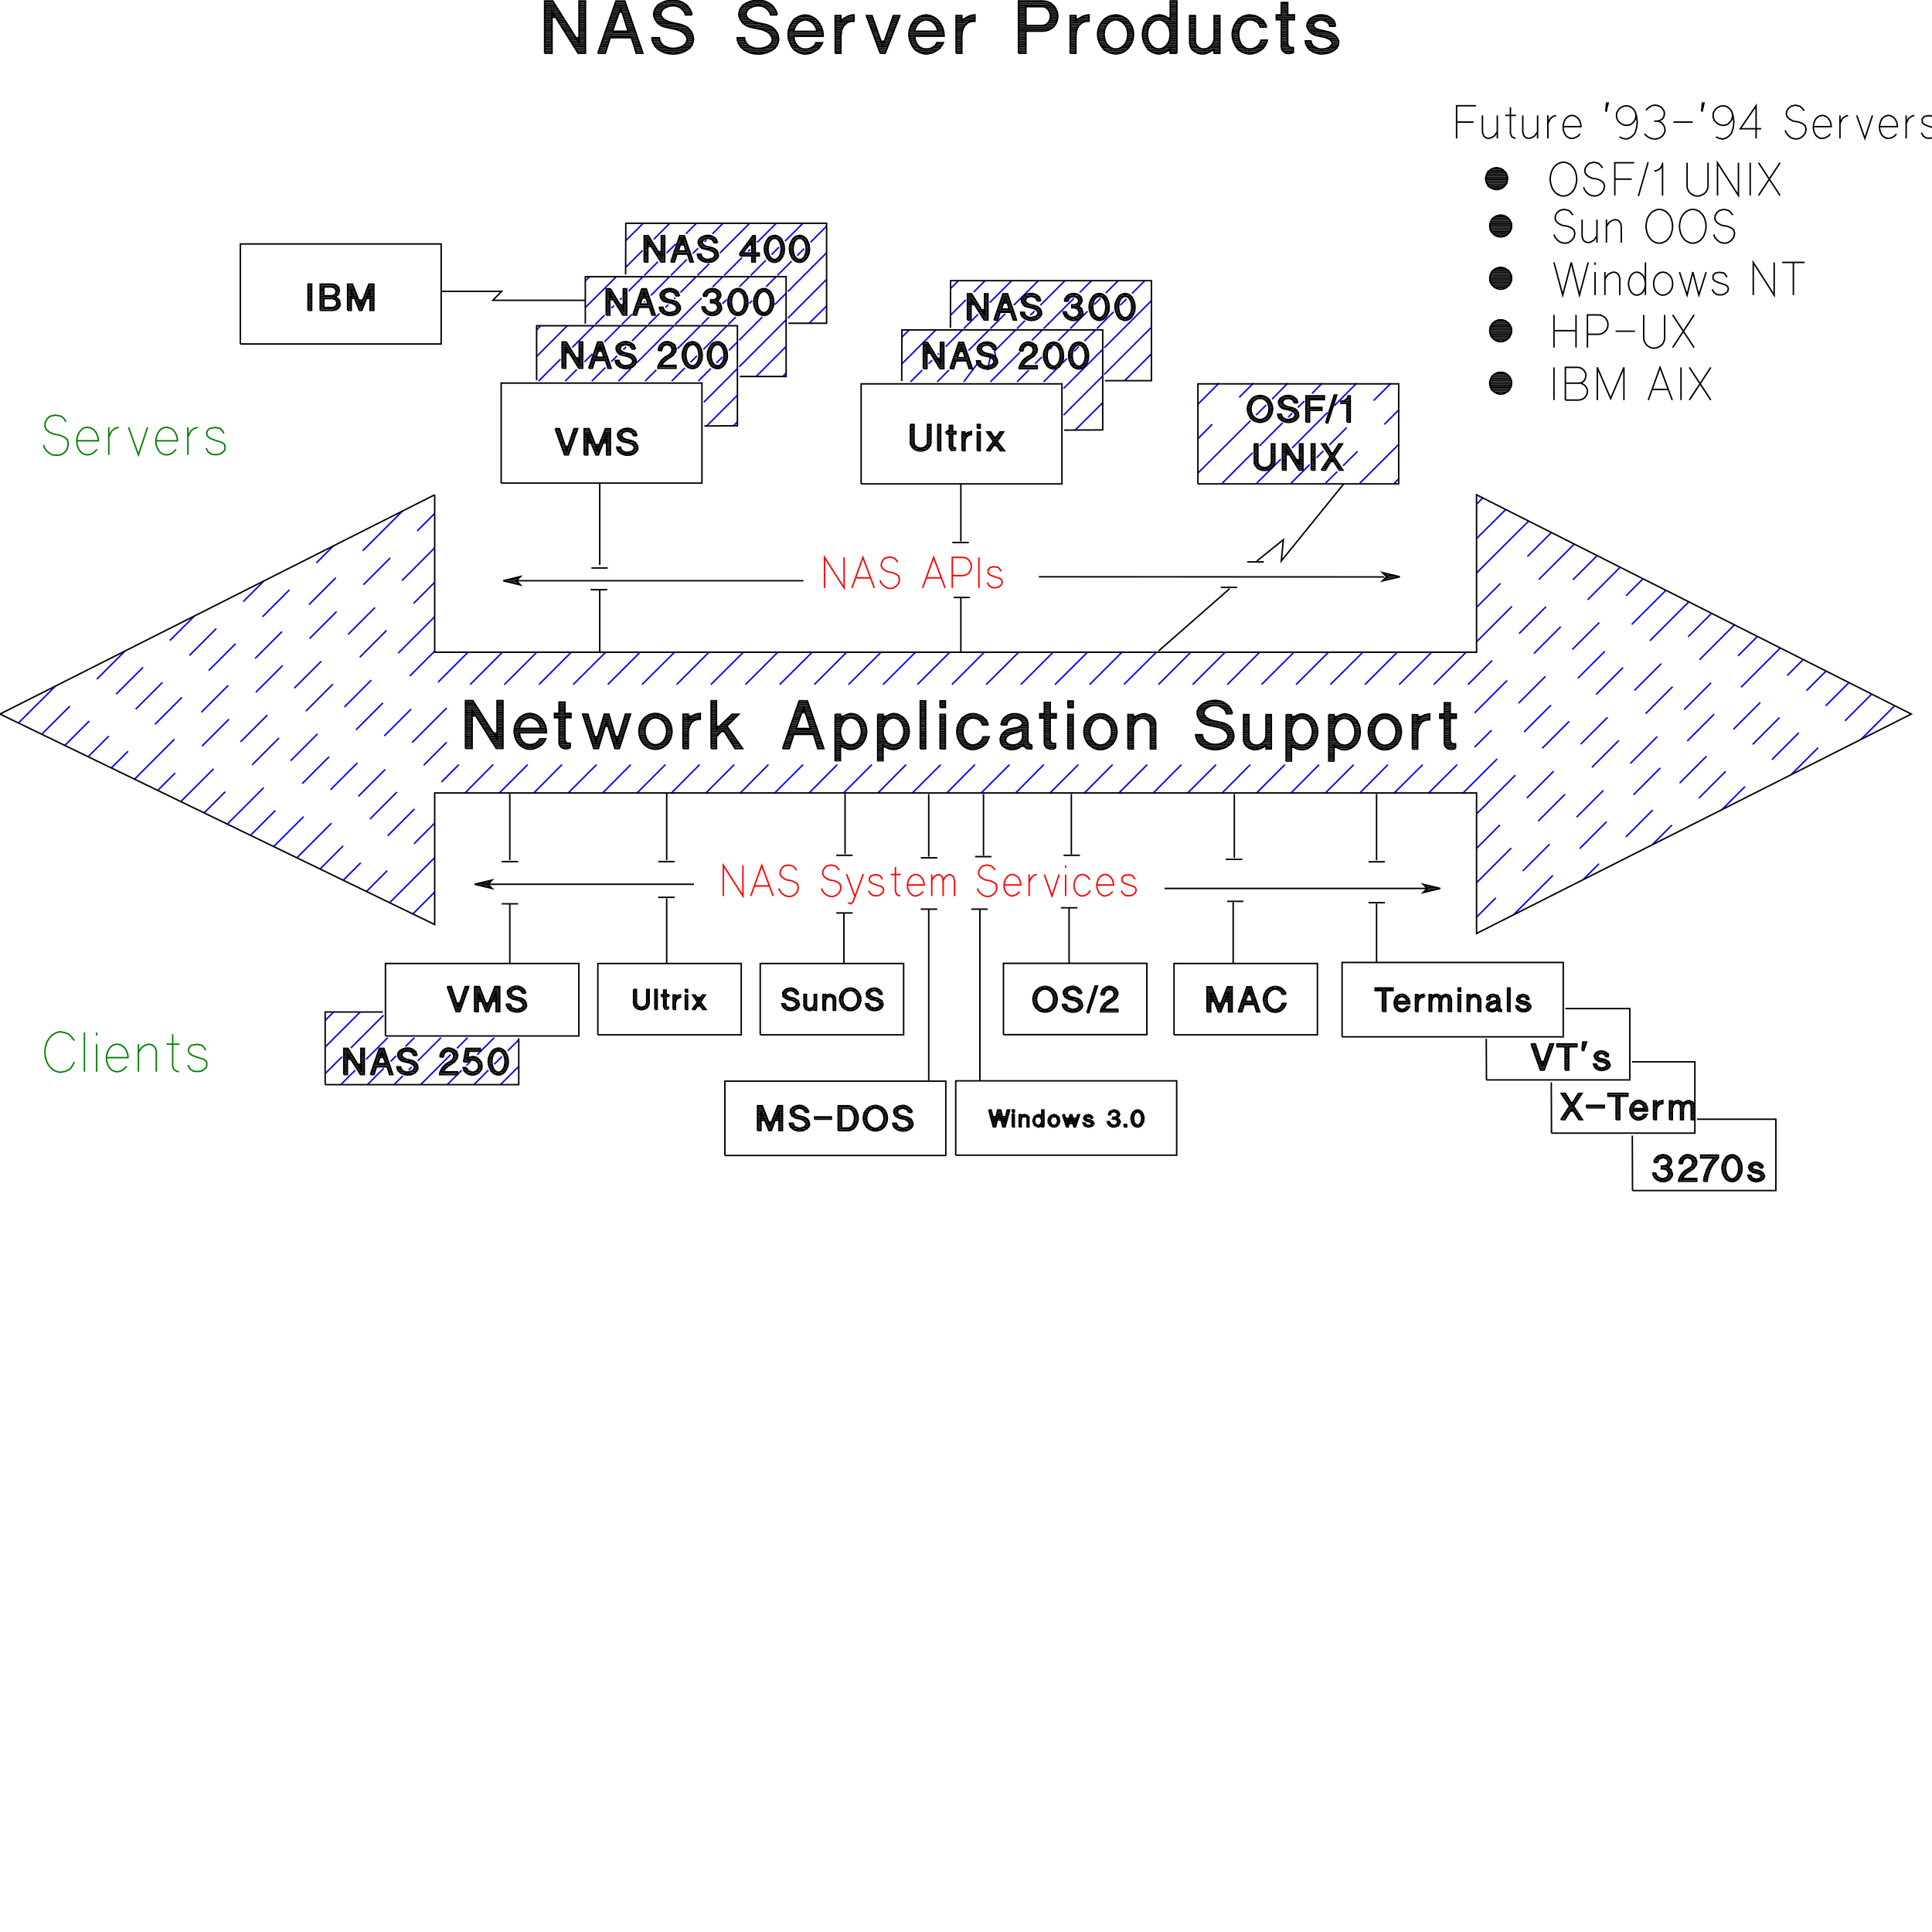 <svg xmlns="http://www.w3.org/2000/svg" viewBox="0 0 65535 65535"><path d="m63123 25085 1148-1148m-3509 2335 908-908m912-912 908-909m-5083 3922 786-786m913-912 912-912m912-913 786-786m-6669 5496 666-665m912-912 913-912m913-911 912-912m913-912 666-665m-8250 7082 545-545m913-912 912-912m912-913 912-912m912-912 913-912m912-912 545-546m-9830 8663 1335-1335m912-912 913-913m912-912 912-912m912-912 912-912m913-913 1335-1335m-10314 9140 660-660m913-912 913-912m912-912 913-912m912-911 913-912m912-912 913-912m912-912 661-660m-9534 8359 1184-1183m912-912 912-913m912-912 913-912m912-912 912-913m912-912 1184-1183m-8747 7579 794-794m912-912 912-912m913-913 912-912m912-912 912-912m913-912 793-794m-7973 6805 1318-1316m913-912 912-912m913-912 913-912m912-911 1318-1317m-7656 6483 1159-1159m913-912 912-912m913-911 913-912m912-912 1160-1158m-8050 6876 968-962m593-593 577-577m912-912 912-912m913-913 912-912m912-912 577-577m-8443 7270 967-962m1761-1754 1100-1101m911-913 912-913m912-913 1099-1101m-8830 7657 955-962m2715-2715 821-819m913-912 913-912m912-911 821-819m-9217 8050 961-962m2715-2715 1097-1097m354-354 1202-1202m912-912 1202-1202m-9611 8444 955-962m2715-2715 1103-1097m1522-1522 815-815m912-912 815-814m-10004 8837 961-962m2715-2715 1097-1097m2689-2689 1768-1761m-10398 9224 955-962m2715-2715 1103-1097m3857-3857 994-987m-10791 9618 961-962m2715-2715 1097-1097m5024-5024 213-213M39121 26898l955-962m2715-2715 1103-1097m-5940 4774 961-962m2715-2715 1097-1097m-5941 4774 955-962m2715-2715 1103-1097m-5941 4774 962-962m2715-2715 1097-1097m-5941 4774 955-962m2715-2715 1103-1097m-5941 4774 962-962m2715-2715 1097-1097m-5941 4774 955-962m2715-2715 1103-1097m-5941 4774 962-962m2715-2715 1097-1097m-5941 4774 955-962m2715-2715 1103-1097m-5941 4774 962-962m2715-2715 1097-1097m-5941 4774 955-962m2715-2715 1103-1097m-5941 4774 962-962m2715-2715 1097-1097m-5941 4774 955-962m2715-2715 1103-1097m-5941 4774 962-962m2715-2715 1097-1097m-5941 4774 955-962m2715-2715 1103-1097m-5941 4774 962-962m2715-2715 1097-1097m-5941 4774 955-962m2715-2715 1103-1097m-5941 4774 962-962m2715-2715 1097-1097m-10043 8876 741-742m3361-3360 955-962m2715-2715 1103-1097m-9662 8495 1528-1528m2193-2193 962-962m2715-2715 1097-1097m-9282 8115 702-705m911-913 702-704m1026-1019 955-962m2715-2715 1103-1097m-8901 7734 592-592m913-913 912-912m912-912 593-593m2715-2715 1097-1097m-8521 7354 780-782m912-913 912-913m911-913 781-782m1954-1954 1103-1097m-8140 6973 1173-1173m912-912 912-912m913-913 1173-1173m793-793 1097-1097m-7760 6593 1016-1016m912-912 912-912m912-913 912-912m913-912 1015-1016m-7379 6212 845-845m912-912 912-912m912-912 913-913m912-912 844-844m-7037 5869 1238-1238m912-912 913-912m912-912 912-913m912-912 1238-1238m-7824 6657 720-720m912-912 912-912m912-912 912-912m913-913 912-912m912-912 719-719m-8611 7437 1112-1111m912-912 913-912m913-912 912-911m913-912 912-912m913-912 1111-1111m-9398 8231 594-594m913-913 912-912m912-912 912-912m912-912 913-913m912-912 912-912m912-912 594-594M4567 26427l1352-1354m912-912 912-913m912-912 912-913m912-913 912-912m912-913 1352-1353m-9882 8721 571-571m913-913 912-912m912-912 912-912m912-912 913-913m912-912 571-571m-8308 7141 696-697m912-912 913-912m912-912 912-913m912-912 697-696m-6747 5573 827-826m912-911 913-912m913-911 827-826m-5173 4005 953-953m913-912 953-953M626 24524l1257-1252m15713 12901-619 619m-903 0 490-490m200-200 265-264m193-194 374-374m-832-71-580 581m-220 219-141 142m-162 161-490 490m-903 0 1019-1019m213-213 361-361m-903 0-787 787m-206 206-103 104m-200 200-297 296m-903 0 555-555m232-232 187-187m322-322 297-297m-903 0-735 735m-368 368-490 490m-529-374 574-574m297-297 1109-1109m-793-110-1187 1187m0-903 284-284m27743-21421-7 6m-903 0 910-909m0-903-1600 1600m0-903 1600-1600m-226-677-432 432m-187 187-213 213m-226 225-568 568m-903 0 587-587m232-232 207-207m180-180 420-419m-903 0-400 399m-200 200-1026 1026m-903 0 271-271m181-180 142-142m200-200 832-832m-903 0-833 832m-290 290-503 503m-903 0 484-484m400-400 742-741m-904 0-387 387m-264 264-516 516m0-903 264-264m4896 5037-26 26m-903 0 929-929m0-903-1329 1329m0-903 1329-1329m-245-658-374 374m-194 194-154 155m-245 245-155 155m-168 167-471 471m-903 0 400-400m213-213 232-232m258-258 103-103m194-194 361-361m-903 0-355 355m-213 213-19 19m-174 174-1000 1000m-903 0 497-664m419-252-110 523m284-362-39-296 117-116 593-594m-903 0-697 697m-664 664-400 400m-903 0 400-400m213-213 122-122m194-194 32-32m232-232 568-568m-903 0-348 348-129 129-671 671m0-903 245-245m-3387-232 587-581m0-903-1315 1316m0-903 1315-1316m0-903-548 549m-213 212-238 239m-187 187-484 484m-903 0 509-510m194-193 251-252m207-206 613-613m-903 0-658 658m-233 232-71 71m-206 207-606 606m-903 0 393-394m368-367 1012-1013m-909 7-361 361m-200 200-71 71m-213 213-181 180m-200 200-541 542m-903 0 464-464m290-291 310-309m348-349 355-354m-903 0-548 548m-374 374-568 568m0-903 587-587m4734 5198 116-116m0-903-1019 1019m-574-328 1593-1594m0-903-387 387m-419 420-787 786m-367-535 251-251m458-458 97-97m471-471 335-335m-903 0-335 335m-432 432-142 142m-458 458-245 245m-903 0 896-896m374-375 342-341m-903 0-529 528m-174 175-39 38m-200 200-96 97m-200 200-375 374m-903 0 342-342m407-406 32-32m200-200 638-639m-903 0-490 490m-232 233-58 58m-200 200-90 90m-233 232-316 316m-335-574 1051-1045m-903 0-148 142m5025 4915 135-135m0-903-1038 1038m-103-800 1141-1141m0-903-290 290m-219 219-207 207m-187 187-426 425m-903 0 445-445m194-193 219-220m220-219 799-800m-903 0-780 781m-716 716-381 380m-903 0 420-419m206-206 1251-1252m-903 0-516 516m-200 200-96 97m-207 206-200 200m-200 200-458 458m-903 0 394-393m258-258 271-271m406-406 548-549m-903 0-735 736m-400 400-742 741m-64-838 1038-1039m-903 0-135 136m29091 5205 154-155m-1322 155 1322-1322m-2489 1322 399-393m194-194 493-494m910-914 493-495m-3657 2490 632-632m232-232 233-232m200-200 592-592m912-913 592-592m-4560 3393 457-451 117-117 245-245m380-380 1206-1206m226-226 761-768m-4560 3393 1032-1032m232-232 787-787m187-187 136-136m193-193 220-219m258-258 348-349m-4212 3045 1780-1774m187-187 342-342m200-200 535-542m-3044 1877 482-482m912-912 483-483m-1877 710 709-710" style="stroke:#00f;fill:None;stroke-width:50"/><path d="M27968 19944v-1038l665 1038v-1038m264 1038 374-1038 387 1038m-632-342h503m923-535-65-84-64-58-142-32-148 32-78 65-51 96-13 110 45 84 77 64 97 52 181 32 109 52 84 58 26 122-26 123-77 97-104 64-103 20-103-20-77-39-71-58-58-71-39-90m1445 258 374-1038 387 1038m-632-342h503m374 342v-1038h342l64 6 58 19 52 26 39 39 38 45 26 52 20 58 6 64-6 65-20 58-26 51-38 46-39 38-52 26-58 19-64 7h-342m903 419v-1038m755 471-45-65-52-64-135-26-142 26-71 83 6 110 65 65 84 32 141 51 97 26 65 52 25 71-25 90-58 52-71 45-104 13-103-13-90-65-58-96m-8953 10630v-1039l664 1039v-1039m265 1039 374-1039 387 1039m-632-342h503m922-536-64-84-65-58-142-32-148 32-77 65-52 97-13 109 45 84 78 65 96 51 181 33 110 51 84 58 25 123-25 122-78 97-103 65-103 19-104-19-77-39-71-58-58-71-39-90m2045-620-64-84-65-58-142-32-148 32-78 65-51 97-13 109 45 84 78 65 96 51 181 33 110 51 83 58 26 123-26 122-77 97-103 65-103 19-104-19-77-39-71-58-58-71-39-90m852-484 277 742m290-742-342 922-77 84-97-39m1168-793-45-65-52-64-135-26-142 26-71 84 6 109 65 65 84 32 141 52 97 26 65 51 25 71-25 90-58 52-71 45-104 13-103-13-90-64-58-97m909-806v825l46 116 116 46m-323-729h342m226 354h567l-6-77-19-64-26-59-32-51-46-39-45-32-58-26-58-6-58 6-52 26-45 32-38 45-33 52-25 64-20 71-6 78 6 77 20 65 25 58 33 51 38 39 45 32 52 26 58 7 142-46 116-103m290 149v-729m0 213 39-84 58-65 71-45 78-19 103 64 38 149v516m0-516 39-84 52-65 64-45 71-19 116 64 45 149v516m1374-878-64-84-65-58-142-32-148 32-77 65-52 97-13 109 45 84 78 65 96 51 181 33 110 51 84 58 25 123-25 122-78 97-103 65-103 19-103-19-78-39-71-58-58-71-39-90m904-117h567l-6-77-20-64-25-59-33-51-45-39-45-32-58-26-58-6-58 6-52 26-45 32-39 45-32 52-26 64-19 71-6 78 6 77 19 65 26 58 32 51 39 39 45 32 52 26 58 7 142-46 116-103m316 149v-729m0 258 45-91 39-71 77-71 97-25m258 0 258 729 245-729m219 729v-729m0-226v-84m820 490-46-71-58-58-71-38-83-13-58 6-52 26-45 32-39 45-32 52-26 64-19 71-7 78 7 77 19 65 26 58 32 51 39 39 45 32 52 26 58 7 90-20 77-38 58-59 46-77m225-181h568l-7-77-19-64-26-59-32-51-45-39-45-32-58-26-58-6-58 6-52 26-45 32-39 45-32 52-26 64-19 71-7 78 7 77 19 65 26 58 32 51 39 39 45 32 52 26 58 7 142-46 116-103m761-419-45-65-52-64-135-26-142 26-71 84 6 109 65 65 84 32 141 52 97 26 65 51 25 71-25 90-58 52-71 45-104 13-103-13-90-64-58-97" style="stroke:red;fill:None;stroke-width:50"/><path d="m2238 14307-71-110-90-77-194-39-187 39-96 83-65 123-13 135 52 117 103 83 129 58 226 46 142 58 109 84 33 154-33 162-45 71-58 58-64 51-65 26-129 13-142-13-45-19-51-33-46-32-45-39-38-45-33-51-26-58-25-58m1135-142h729v-52l-7-45-13-45-12-39-13-39-20-38-19-33-26-32-26-32-25-26-33-19-32-20-32-12-39-13-39-7-38-6-39 6-39 7-32 13-32 12-32 20-26 26-26 25-26 33-19 32-20 32-19 39-13 39-13 45-13 45-6 51v104l6 45 13 45 13 39 13 38 19 39 20 32 19 33 26 32 26 26 26 19 32 19 32 13 32 13 39 7 39 6 96-13 91-39 71-58 71-77m400 187v-935m0 329 58-123 45-84 109-84 123-38m335 0 336 935 309-935m284 458h729v-52l-6-45-13-45-13-39-13-39-19-38-20-33-26-32-25-32-26-26-32-19-33-20-32-12-39-13-38-7-39-6-39 6-38 7-33 13-32 12-32 20-26 26-26 25-26 33-19 32-19 32-20 39-13 39-12 45-13 45-7 51v104l7 45 13 45 12 39 13 38 20 39 19 32 19 33 26 32 26 26 26 19 32 19 32 13 33 13 38 7 39 6 97-13 90-39 71-58 71-77m400 187v-935m0 329 58-123 45-84 110-84 122-38m890 206-58-90-71-78-167-32-187 32-58 46-33 64-13 71 20 71 84 77 103 46 193 64 123 39 84 64 19 97-19 110-78 71-90 58-129 13-142-13-116-78-71-129M2522 36018l-39 84-45 77-45 65-58 45-142 58-148 26-58-7-52-19-52-13-45-26-45-25-45-39-39-39-32-38-32-46-32-51-26-58-20-58-19-58-13-65-6-71-7-71 7-71 6-71 13-64 19-58 20-65 26-51 32-52 32-45 32-39 39-45 45-32 45-26 45-32 52-13 52-20 58-6 148 26 142 58 90 90 97 123m342 1058v-1329m413 1329v-936m0-290v-103m335 851h729v-51l-6-45-13-46-13-38-13-39-19-39-20-32-26-32-25-32-26-26-32-20-33-19-32-13-39-13-38-6-39-7-39 7-38 6-33 13-32 13-32 19-26 26-26 26-26 32-19 32-19 33-20 38-13 39-12 45-13 45-7 52v103l7 45 13 46 12 38 13 39 20 39 19 32 19 32 26 32 26 26 26 20 32 19 32 13 33 13 38 6 39 7 97-13 90-39 71-58 71-77m400 187v-936m0 271 77-109 45-58 110-71 123-33 103 26 77 52 52 84 19 109v665m555-1271v1064l19 84 45 65 65 38 84 20m-420-936h439m890 207-58-91-71-77-168-32-187 32-58 45-32 65-13 71 20 71 83 77 104 45 193 65 123 38 84 65 19 97-19 109-78 71-90 58-129 13-142-13-116-77-71-129" style="stroke:green;fill:None;stroke-width:50"/><path d="M14745 16784 0 24221l14745 7140v-4463h35341v4766l14746-7443-14746-7437v5340H14745v-5340m-3715 20008h6566v-1574m-4605-890h-1961v2464m44346 3593h4863v-2419h-2677m-2193 555 7 1864m-2748-1948h4863v-2419h-2135m-2735 697 7 1722m-2206-1806h4863v-2419h-2186m-2684 1019 7 1400M37476 12913h1581V9521h-6812l-6 1599m3857 3470 1309-6v-3393h-6811l-7 1735m-3844-1961h1296V7573h-6811l-7 1741m3871 3457h1573V9385h-6811v1593m4038 3471 1122-7v-3393h-6811v1851m-1142 12430h-264m-781 0h-226v-58h226m748 0h297v-58h-335m-710 0h-226v-58h226m671 0h374v-58h-406m-639 0h-226v-58h226m600 0h445v-58h-484m-561 0h-226v-58h226m529 0h516v-58h-555m-490 0h-226v-58h226m452 0h232m161 0h200v-58h-200m-193 0h-239m-413 0h-226v-58h226m381 0h232m232 0h200v-59h-200m-271 0h-232m-342 0h-226v-58h226m303 0h239m303 0h200v-58h-200m-342 0h-232m-271 0h-226v-58h226m232 0h232m381 0h200v-58h-200m-413 0h-238m-194 0h-226v-58h226m161 0h233m451 0h200v-58h-200m-490 0h-581v-58h542m529 0h200v-58h-200m-561 0h-510v-58h471m600 0h200v-58h-200m-639 0h-432v-58h400m671 0h200v-58h-200m-709 0h-362v-58h323m748 0h200v-58h-200m-780 0h-291v-58h252m819 0h200m-1271 1625v-1625h252l819 1296v-1296h200v1625h-226l-819-1296v1296h-226m2426-32h-465l-84-58h652l71-58h-297m-213 0h-277l-45-58h213m438 0h232l39-58h-213m-555 0h-187l-32-58h187m619 0h207m-852-58h-180l-13-58h174l-13-58h-174l-6-59h1096l-6-58h-1090l6-58h1077l-13-58h-187m-696 0h-168l13-58h174m658 0h193l-25-58h-194m-606 0h-181l32-58h187m536 0h193l-38-58h-213m-419 0h-207l39-58h258m232 0h265l-65-58h-626l91-58h445m-581 600h916l-13-136-32-129-52-109-64-91-84-77-90-58-110-39-116-19-110 13-103 38-90 59-78 70-58 84-51 97-33 116-12 129 12 129 33 116 51 104 58 83 78 71 90 58 103 39 110 13 90-6 84-26 84-33 71-38 64-52 58-58 46-64 38-78h-206l-45 78-78 64-90 39-116 19-77-13-65-19-58-39-52-45-38-58-33-71-25-77-7-84m0-149 13-77 32-64 33-65 45-52 51-38 52-33 64-25 65-7 71 7 58 25 64 33 46 38 45 52 32 65 26 64 13 77h-710m1722 633h-316l-38-58h354v-59h-374l-6-58h232l-32-58h-200v-58h200v-58h-200v-58h200v-58h-200v-58h200v-58h-200v-58h200v-58h-200v-58h200v-58h-200v-58h200v-58h-200v-58h200m206-58h-561v-58h561m-206-58h-200v-59h200v-58h-200v-58h200v-58h-200v-58h200v-58h-200m380 1535-77 26-77 7-58-7-58-19-46-32-32-46-26-58-6-71v-819h-155v-148h155v-381h200v381h206v148h-206v768l51 90 129 7v154m1684-32h-187m-523 0h-193l-19-58h225m491 0h225l20-58h-258m-458 0h-265l-19-58h303m419 0h297l19-58h-335m-381 0h-342l-19-58h374m349 0h374l19-58h-413m-309 0h-413l-13-58h155m142 0h148m277 0h142m142 0h155l19-58h-155m-180 0h-142m-239 0h-148m-181 0h-154l-20-58h161m207 0h148m207 0h148m213 0h155l19-58h-161m-245 0h-149m-167 0h-149m-245 0h-161l-20-58h162m277 0h155m135 0h142m284 0h161l20-59h-162m-316 0h-400m-309 0h-168l-19-58h167m349 0h361m348 0h168l19-58h-167m-381 0h-335m-374 0h-175l-19-58h174m413 0h297m419 0h168l19-58h-168m-458 0h-258m-451 0h-174l-20-58h181m477 0h233m483 0h174l20-58h-174m-523 0h-193m-516 0h-181l-19-58h180m555 0h155m561 0h174m-1625-6h180l278 941 277-941h155l277 941 284-941h174l-380 1167h-149l-284-916-277 916h-155l-380-1167m2709 1135h-478l-83-58h645l71-58h-297m-187 0h-303l-45-58h238m413 0h226l38-58h-206m-522 0h-226l-26-58h219m594 0h200l19-58h-193m-645 0h-220l-13-58h207m696 0h181l13-58h-181m-722 0h-207v-59h200m736 0h180v-58h-180m-736 0h-206l6-58h207m722 0h181l-13-58h-181m-696 0h-207l13-58h213m658 0h187l-19-58h-194m-606 0h-219l32-58h219m536 0h199l-38-58h-220m-425 0h-232l45-58h283m226 0h278l-71-58h-645l83-58h471m-232 1161-116-13-110-39-90-58-84-71-64-83-52-104-32-116-13-129 13-129 32-116 52-97 64-84 84-70 90-59 110-38 116-13 116 13 110 38 90 59 84 70 65 84 51 97 32 116 13 129-13 129-32 116-51 104-65 83-84 71-90 58-110 39-116 13m0-155-77-13-65-26-58-38-51-58-39-65-32-77-26-84-7-97 7-97 26-83 32-78 39-64 51-58 58-39 65-26 77-13 78 13 77 26 58 39 58 58 45 64 32 78 26 83 7 97-7 97-26 84-32 77-45 65-58 58-58 38-77 26-78 13m1116 71h-181v-58h181v-58h-181v-58h181v-58h-181v-58h181v-58h-181v-58h181v-58h-181v-58h181l6-58h-187v-58h200l20-59h-220v-58h246l38-58h-284v-58h342m142-58h-484v-58h587v-58h-587v-58h181m232 0h174m-587 1161v-1167h181v174l39-45 38-33 52-38 52-26 51-26 58-13 58-13 58-6v200h-83l-39 13-39 6-39 20-32 12-26 26-32 26-19 32-26 33-19 38-20 39-13 39-6 45-13 51v613h-181m1987-58h-258m-593 0h-181v-58h181m561 0h245l-39-58h-245m-522 0h-181v-58h181m483 0h246l-46-58h-238m-445 0h-181v-58h181m413 0h232l-39-58h-232m-374 0h-181v-58h239m277 0h226l-39-58h-226m-180 0h-297v-58h664l-45-58h-619v-58h581l-39-59h-542v-58h181m154 0h252l58-58h-245m-219 0h-181v-58h181m277 0h245l58-58h-238m-342 0h-181v-58h181m400 0h238l58-58h-238m-458 0h-181v-58h181m522 0h232m-754-58h-181v-58h181v-58h-181v-58h181v-58h-181v-58h181v-58h-181v-58h181m-181 1625v-1625h181v961l529-503h232l-407 406 536 761h-258l-407-638-225 232v406h-181m3806-58h-207m-928 0h-226l19-58h226m890 0h206l-19-58h-200m-858 0h-226l20-58h226m819 0h200l-26-58h-194m-787 0h-212l19-58h213m748 0h194l-20-58h-187m-716 0h-213l20-58h213m677 0h187l-20-58h-1038l19-58h1000l-19-58h-961l19-58h226m471 0h225l-19-59h-226m-432 0h-226l20-58h226m399 0h213l-19-58h-213m-361 0h-219l19-58h219m323 0h213l-20-58h-213m-277 0h-226l20-58h225m239 0h213l-19-58h-213m-200 0h-226l19-58h226m161 0h213l-19-58h-561l19-58h522l-19-58h-484l26-58h432l-19-58h-393l19-58h355l-20-58h-316l20-58h277m-839 1625 562-1625h277l561 1625h-206l-149-484h-664l-155 484h-226m458-684 252-716 232 716h-484m1503 1032h-180v-58h180v-58h-180v-58h180v-58h-180v-58h180m497-58h-284m-213 0h-180v-58h800l70-58h-870v-58h387m303 0h239l38-58h-206m-452 0h-309v-58h271m529 0h199l26-58h-193m-594 0h-238v-58h213m645 0h187l13-58h-181m-684 0h-193v-58h187m696 0h181l6-58h-180m-710 0h-180v-58h187m696 0h181l-6-58h-181m-684 0h-193v-59h206m658 0h181l-13-58h-194m-606 0h-232v-58h258m554 0h194l-32-58h-207m-464 0h-303v-58h361m342 0h232l-52-58h-883v-58h806l-110-58h-290m-226 0h-180m0-6v1574h180v-536l71 65 84 45 97 32 103 13 110-13 103-39 90-58 78-71 58-83 51-104 33-116 12-129-12-129-33-116-51-97-58-84-78-70-90-59-103-38-110-13-97 19-96 39-84 64-78 78v-174h-180m535 122 77 13 65 26 58 39 52 58 38 64 33 78 25 83 7 97-7 97-25 84-33 77-38 65-52 58-58 38-65 26-77 13-77-13-65-26-58-38-52-58-38-65-32-77-26-84-7-97 7-97 26-83 32-78 38-64 52-58 58-39 65-26 77-13m1090 1393h-180v-58h180v-58h-180v-58h180v-58h-180v-58h180m497-58h-284m-213 0h-180v-58h799l71-58h-870v-58h387m303 0h238l39-58h-206m-452 0h-309v-58h270m529 0h200l26-58h-193m-594 0h-238v-58h212m645 0h187l13-58h-180m-684 0h-193v-58h187m696 0h181l6-58h-180m-710 0h-180v-58h187m696 0h181l-7-58h-180m-684 0h-193v-59h206m658 0h180l-12-58h-194m-606 0h-232v-58h258m554 0h194l-32-58h-207m-464 0h-303v-58h361m342 0h232l-52-58h-883v-58h806l-110-58h-290m-226 0h-180m0-6v1574h180v-536l71 65 84 45 97 32 103 13 110-13 103-39 90-58 77-71 59-83 51-104 32-116 13-129-13-129-32-116-51-97-59-84-77-70-90-59-103-38-110-13-97 19-97 39-83 64-78 78v-174h-180m535 122 77 13 65 26 58 39 51 58 39 64 32 78 26 83 7 97-7 97-26 84-32 77-39 65-51 58-58 38-65 26-77 13-77-13-65-26-58-38-52-58-38-65-33-77-25-84-7-97 7-97 25-83 33-78 38-64 52-58 58-39 65-26 77-13m1090 987h-181v-58h181v-58h-181v-58h181v-58h-181v-58h181v-58h-181v-58h181v-58h-181v-58h181v-58h-181v-58h181v-59h-181v-58h181v-58h-181v-58h181v-58h-181v-58h181v-58h-181v-58h181v-58h-181v-58h181v-58h-181v-58h181v-58h-181v-58h181v-58h-181v-58h181m-181 1625v-1625h181v1625h-181m852-58h-181v-58h181v-58h-181v-58h181v-58h-181v-58h181v-58h-181v-58h181v-58h-181v-58h181v-58h-181v-58h181v-59h-181v-58h181v-58h-181v-58h181v-58h-181v-58h181v-58h-181v-58h181m0-290h-181v-58h181v-58h-181v-58h181m-181 1625v-1167h181v1167h-181m0-1400v-225h181v225h-181m1342 1368h-465l-83-58h658l70-58h-309m-194 0h-290l-45-58h232m407 0h251l32-58h-219m-516 0h-219l-33-58h220m587 0h206l26-58h-206m-639 0h-213l-13-58h207l-13-58h-207l-6-59h206v-58h-206l6-58h207l13-58h-207l13-58h207m819-58h-200m-594 0h-213l33-58h213m528 0h207l-26-58h-232m-432 0h-220l39-58h271m245 0h277l-64-58h-664l90-58h471m284 322-33-77-38-77-52-58-64-58-78-46-84-32-90-26-97-6-109 13-104 38-90 59-77 70-58 84-52 97-32 116-13 129 13 129 32 116 52 104 58 83 77 71 90 58 104 39 109 13 103-13 97-26 84-38 84-52 64-58 58-71 39-84 32-90h-206l-19 58-26 51-39 46-45 38-45 33-52 25-64 20-65 6-71-13-58-26-58-38-45-58-39-65-32-77-19-84-7-97 7-97 19-83 32-78 39-64 45-58 58-39 58-26 71-13 65 7 58 13 58 19 39 32 45 32 25 39 26 39 13 51h207m1470 781h-200m-232 0h-464l-78-58h974l-45-58h-484m-225 0h-265l-32-58h206m426 0h310l-20-58h-232m-516 0h-187l-6-58h187m554 0h200v-58h-187m-548 0h-194l20-58h219m510 0h180v-58h-180m-413 0h-284l45-59h452m200 0h180v-58h-761l129-58h632v-58h-335l116-58h219v-58h-193m-516 0h-200l19-58h194m503 0h187l-20-58h-206m-419 0h-213l32-58h265m245 0h264l-51-58h-665l78-58h496m-716 322 20-77 32-77 39-58 58-58 58-46 77-32 84-26 90-6 97 6 84 20 77 32 65 39 58 45 39 58 25 58 13 71v613l39 83 90 39v129h-103l-84-19-64-58-33-78-70 71-91 58-103 39-116 13-84-6-77-20-71-32-58-39-46-45-38-58-20-58-12-71 6-58 19-65 26-51 32-52 39-38 45-39 52-32 58-26 361-71 84-52 39-77-26-71-58-58-84-39-110-13-103 20-77 51-58 71-20 90h-200m736 175v206l-7 65-19 58-32 51-39 39-45 39-58 25-58 20-71 6-104-13-77-38-52-52-19-71 19-71 39-52 65-51 77-32 206-52 78-32 97-45m1116 587h-317l-38-58h355v-59h-375l-6-58h232l-32-58h-200v-58h200v-58h-200v-58h200v-58h-200v-58h200v-58h-200v-58h200v-58h-200v-58h200v-58h-200v-58h200v-58h-200v-58h200m206-58h-561v-58h561m-206-58h-200v-59h200v-58h-200v-58h200v-58h-200v-58h200v-58h-200m381 1535-78 26-77 7-58-7-58-19-46-32-32-46-26-58-6-71v-819h-155v-148h155v-381h200v381h206v148h-206v768l52 90 129 7v154m599-32h-180v-58h180v-58h-180v-58h180v-58h-180v-58h180v-58h-180v-58h180v-58h-180v-58h180v-58h-180v-58h180v-59h-180v-58h180v-58h-180v-58h180v-58h-180v-58h180v-58h-180v-58h180m0-290h-180v-58h180v-58h-180v-58h180m-180 1625v-1167h180v1167h-180m0-1400v-225h180v225h-180m1341 1368h-477l-84-58h645l71-58h-296m-187 0h-304l-45-58h239m413 0h225l39-58h-206m-523 0h-225l-26-58h219m593 0h200l20-58h-194m-645 0h-219l-13-58h206m697 0h181l13-58h-181m-722 0h-207v-59h200m735 0h181v-58h-181m-735 0h-206l6-58h207m722 0h181l-13-58h-181m-697 0h-206l13-58h213m658 0h187l-20-58h-193m-606 0h-220l33-58h219m535 0h200l-39-58h-219m-426 0h-232l45-58h284m226 0h277l-71-58h-645l84-58h471m-232 1161-116-13-110-39-90-58-84-71-65-83-51-104-32-116-13-129 13-129 32-116 51-97 65-84 84-70 90-59 110-38 116-13 116 13 110 38 90 59 84 70 64 84 52 97 32 116 13 129-13 129-32 116-52 104-64 83-84 71-90 58-110 39-116 13m0-155-78-13-64-26-58-38-52-58-38-65-33-77-25-84-7-97 7-97 25-83 33-78 38-64 52-58 58-39 64-26 78-13 77 13 78 26 58 39 58 58 45 64 32 78 26 83 6 97-6 97-26 84-32 77-45 65-58 58-58 38-78 26-77 13m1877 71h-181m-580 0h-181v-58h181m580 0h181v-58h-181m-580 0h-181v-58h181m580 0h181v-58h-181m-580 0h-181v-58h181m580 0h181v-58h-181m-580 0h-181v-58h181m580 0h181v-58h-181m-580 0h-181v-58h181m580 0h181v-58h-181m-580 0h-181v-58h181m580 0h181v-59h-181m-574 0h-187v-58h200m555 0h187v-58h-200m-510 0h-232v-58h271m439 0h213l-20-58h-258m-309 0h-336v-58h864l-64-58h-800v-58h181m213 0h303m-697 1161v-1167h181v122l84-58 90-45 97-32 83-13h46l38 6 39 13 39 13 38 13 33 19 26 20 32 19 19 26 26 26 19 25 20 33 13 32 6 32 13 39v877h-181v-787l-19-90-52-77-77-59-103-32-71 7-58 25-58 33-46 38-38 52-32 65-20 64-6 77v684h-181m3264-32h-600l-122-58h832l77-58h-987l-58-58h323m477 0h303l39-58h-252m-658 0h-277l-26-58h245m774 0h220l12-58h-206m-832 0h-232l-13-58h226m864 0h200l-7-58h-206l-32-59h226l-20-58h-258l-71-58h297l-39-58h-406m-258-58h600l-91-58h-716l-96-58h638m-264-58h-439l-38-58h322l-84-58h-271l-19-58h245l-26-58h-232l6-58h226m742 0h206l-19-58h-213m-696 0h-239l26-58h258m593 0h239l-39-58h-284m-425 0h-304l58-58h904l-78-58h-748l122-58h523m335 406-25-97-39-84-58-77-71-65-84-58-84-38-110-26-109-13-129 13-116 26-104 38-83 52-71 58-58 71-39 84-13 90 6 71 26 65 33 64 38 58 52 45 58 45 64 33 78 25 355 78 71 19 64 26 52 32 51 45 39 39 32 45 20 45 6 52-13 58-26 52-38 45-52 39-58 32-71 26-84 19-90 6-91-6-83-19-71-33-65-38-51-46-39-58-26-58-13-71h-226l20 110 38 97 59 84 77 71 97 58 109 45 123 32 142 13 135-13 116-26 104-38 90-58 77-65 58-77 39-84 13-97-7-77-25-84-33-65-45-71-58-51-58-45-77-39-78-26-354-77-117-46-83-58-58-71-26-77 13-52 19-51 39-45 45-33 51-32 65-26 71-12 84-7 71 7 64 19 58 26 52 32 45 39 45 45 26 58 19 58h200m1323 1161h-181m-148 0h-426l-77-58h832v-58h-413m-200 0h-271l-32-58h219m387 0h310v-58h-252m-484 0h-200l-6-58h193m529 0h220v-58h-194m-567 0h-181v-58h181m574 0h187v-58h-181m-580 0h-181v-59h181m580 0h181v-58h-181m-580 0h-181v-58h181m580 0h181v-58h-181m-580 0h-181v-58h181m580 0h181v-58h-181m-580 0h-181v-58h181m580 0h181v-58h-181m-580 0h-181v-58h181m580 0h181v-58h-181m-580 0h-181v-58h181m580 0h181m-181 1006-84 65-90 45-97 32-84 13h-45l-39-6-38-13-39-13-39-13-32-20-26-19-32-19-19-26-26-26-20-26-19-32-13-32-6-32-13-39v-877h181v787l19 103 51 77 78 52 103 19 71-6 58-26 58-32 45-39 39-52 32-58 20-64 6-78v-683h181v1167h-181v-129m864 477h-180v-58h180v-58h-180v-58h180v-58h-180v-58h180m497-58h-284m-213 0h-180v-58h800l71-58h-871v-58h387m303 0h239l38-58h-206m-452 0h-309v-58h271m529 0h200l25-58h-193m-594 0h-238v-58h213m645 0h187l13-58h-181m-684 0h-193v-58h187m696 0h181l7-58h-181m-710 0h-180v-58h187m696 0h181l-6-58h-181m-684 0h-193v-59h206m658 0h181l-13-58h-194m-606 0h-232v-58h258m554 0h194l-32-58h-207m-464 0h-303v-58h361m342 0h232l-52-58h-883v-58h806l-110-58h-290m-226 0h-180m0-6v1574h180v-536l71 65 84 45 97 32 103 13 110-13 103-39 90-58 78-71 58-83 51-104 33-116 13-129-13-129-33-116-51-97-58-84-78-70-90-59-103-38-110-13-97 19-96 39-84 64-78 78v-174h-180m535 122 78 13 64 26 58 39 52 58 38 64 33 78 25 83 7 97-7 97-25 84-33 77-38 65-52 58-58 38-64 26-78 13-77-13-65-26-58-38-51-58-39-65-32-77-26-84-7-97 7-97 26-83 32-78 39-64 51-58 58-39 65-26 77-13m1090 1393h-180v-58h180v-58h-180v-58h180v-58h-180v-58h180m497-58h-284m-213 0h-180v-58h799l71-58h-870v-58h387m303 0h238l39-58h-206m-452 0h-309v-58h271m528 0h200l26-58h-193m-594 0h-238v-58h212m646 0h187l12-58h-180m-684 0h-193v-58h187m696 0h181l6-58h-180m-710 0h-180v-58h187m696 0h181l-7-58h-180m-684 0h-193v-59h206m658 0h181l-13-58h-194m-606 0h-232v-58h258m554 0h194l-32-58h-207m-464 0h-303v-58h361m342 0h232l-52-58h-883v-58h806l-110-58h-290m-226 0h-180m0-6v1574h180v-536l71 65 84 45 97 32 103 13 110-13 103-39 90-58 78-71 58-83 51-104 32-116 13-129-13-129-32-116-51-97-58-84-78-70-90-59-103-38-110-13-97 19-97 39-83 64-78 78v-174h-180m535 122 77 13 65 26 58 39 52 58 38 64 33 78 25 83 7 97-7 97-25 84-33 77-38 65-52 58-58 38-65 26-77 13-77-13-65-26-58-38-52-58-38-65-33-77-25-84-7-97 7-97 25-83 33-78 38-64 52-58 58-39 65-26 77-13m1606 1013h-477l-84-58h645l71-58h-297m-187 0h-303l-45-58h239m412 0h226l39-58h-207m-522 0h-226l-26-58h220m593 0h200l19-58h-193m-645 0h-219l-13-58h206m697 0h180l13-58h-180m-723 0h-206v-59h200m735 0h181v-58h-181m-735 0h-207l7-58h206m723 0h180l-13-58h-180m-697 0h-206l13-58h212m658 0h187l-19-58h-193m-607 0h-219l32-58h219m536 0h200l-39-58h-219m-426 0h-232l45-58h284m226 0h277l-71-58h-645l84-58h471m-233 1161-116-13-109-39-91-58-83-71-65-83-52-104-32-116-13-129 13-129 32-116 52-97 65-84 83-70 91-59 109-38 116-13 117 13 109 38 91 59 83 70 65 84 51 97 33 116 13 129-13 129-33 116-51 104-65 83-83 71-91 58-109 39-117 13m0-155-77-13-64-26-58-38-52-58-39-65-32-77-26-84-6-97 6-97 26-83 32-78 39-64 52-58 58-39 64-26 77-13 78 13 77 26 58 39 58 58 46 64 32 78 26 83 6 97-6 97-26 84-32 77-46 65-58 58-58 38-77 26-78 13m1116 71h-180v-58h180v-58h-180v-58h180v-58h-180v-58h180v-58h-180v-58h180v-58h-180v-58h180l7-58h-187v-58h200l19-59h-219v-58h245l39-58h-284v-58h342m142-58h-484v-58h587v-58h-587v-58h180m233 0h174m-587 1161v-1167h180v174l39-45 39-33 51-38 52-26 52-26 58-13 58-13 58-6v200h-84l-39 13-39 6-38 20-32 12-26 26-33 26-19 32-26 33-19 38-19 39-13 39-7 45-13 51v613h-180m1464-51h-316l-39-58h355v-59h-374l-7-58h233l-33-58h-200v-58h200v-58h-200v-58h200v-58h-200v-58h200v-58h-200v-58h200v-58h-200v-58h200v-58h-200v-58h200v-58h-200v-58h200m207-58h-561v-58h561m-207-58h-200v-59h200v-58h-200v-58h200v-58h-200v-58h200v-58h-200m381 1535-77 26-78 7-58-7-58-19-45-32-32-46-26-58-7-71v-819h-154v-148h154v-381h200v381h207v148h-207v768l52 90 129 7v154m-32374-8998h6811v-3393h-6811v3393m12210 26h6812v-3393h-6812v3393m11424 0h6811v-3393h-6811v3393M13075 35141h6560v-2458h-6560v2458m12713-39h4864v-2419h-4864v2419m6631 4083h7495v-2522h-7495v2522m1619-4089h4864v-2419h-4864v2419m5786 6h4864v-2419h-4864v2419m-19544 0h4863v-2419h-4863v2419m-420-33354h-290m-845 0h-251v-58h251m813 0h322v-58h-361m-774 0h-251v-58h251m736 0h399v-58h-432m-703 0h-251v-58h251m665 0h470v-58h-503m-632 0h-251v-58h251m594 0h541v-58h-580m-555 0h-251v-58h251m523 0h258m135 0h219v-59h-219m-174 0h-258m-484 0h-251v-58h251m445 0h258m213 0h219v-58h-219m-245 0h-258m-413 0h-251v-58h251m374 0h258m284 0h219v-58h-219m-322 0h-252m-342 0h-251v-58h251m303 0h258m355 0h219v-58h-219m-393 0h-258m-265 0h-251v-58h251m232 0h252m432 0h219v-58h-219m-464 0h-258m-194 0h-251v-58h251m155 0h258m503 0h219v-58h-219m-542 0h-625v-58h593m574 0h219v-58h-219m-613 0h-554v-58h516m651 0h219v-58h-219m-684 0h-483v-58h445m722 0h219v-58h-219m-761 0h-406v-58h367m800 0h219v-58h-219m-832 0h-335V65h296m871 0h219m-1386 1741V32h277l890 1413V32h219v1774h-251l-884-1413v1413h-251m3315-58h-226m-1012 0h-252l19-58h252m974 0h226l-20-58h-225m-936 0h-251l19-58h245m910 0h219l-26-58h-213m-870 0h-239l19-58h239m832 0h213l-19-58h-213m-794 0h-238l19-58h239m754 0h213l-19-58h-213m-716 0h-239l20-58h1128l-19-59h-1090l19-58h1052l-20-58h-245m-529 0h-238l26-58h238m484 0h239l-20-58h-238m-445 0h-239l19-58h239m406 0h239l-19-58h-239m-368 0h-238l19-58h239m329 0h238l-19-58h-239m-284 0h-245l20-58h245m245 0h239l-20-58h-239m-206 0h-245l19-58h245m175 0h232l-26-58h-226m-135 0h-239l19-58h562l-20-58h-522l19-58h484l-19-58h-445l19-58h406l-19-58h-368l20-58h329m-929 1741 612-1774h304l612 1774h-225l-168-529h-716l-168 529h-251m496-748 278-781 251 781h-529m2368 716h-632l-117-58h871l90-58h-1044l-65-58h387m426 0h355l45-58h-284m-664 0h-304l-38-58h277m800 0h239l19-58h-226m-871 0h-264l-20-59h259m915 0h220v-58h-220m-928 0h-252m1168-58h225l-13-58h-251l-39-58h271l-32-58h-316l-129-58h406l-52-58h-593m-251-58h767m-135-58h-755l-71-58h587m-226-58h-413l-38-58h322l-71-58h-277l-19-58h258m1032-58h-226m-826 0h-245v-58h245m806 0h233l-26-58h-239m-754 0h-252l19-58h271m665 0h264l-39-59h-296m-510 0h-322l45-58h432m213 0h393l-58-58h-916l97-58h729m-148-58h-426m871 471-26-103-52-97-58-84-71-71-90-58-103-45-116-32-123-13-142 13-122 26-110 45-97 51-77 71-58 78-39 90-19 97 13 77 19 71 39 71 45 65 51 51 65 45 71 39 84 26 387 84 77 26 65 25 64 39 52 39 38 51 33 46 25 58 7 51-13 65-26 58-45 51-52 39-71 39-77 26-90 19-97 6-97-6-90-26-77-32-71-39-52-51-45-65-26-64-13-78h-251l19 116 45 103 65 97 83 78 104 64 116 52 135 32 155 13 148-13 129-32 110-45 103-58 78-65 64-84 39-97 19-103-13-90-19-84-39-77-51-71-58-65-65-45-84-39-84-32-387-84-64-26-58-25-52-26-45-32-39-39-25-45-20-39-6-45 13-58 25-52 33-45 51-39 58-32 71-26 78-19 90-6 77 6 71 19 65 26 58 39 45 45 45 52 32 58 20 64h226m2560 1271h-632l-116-58h871l90-58h-1045l-64-58h387m426 0h354l45-58h-283m-665 0h-303l-39-58h278m800 0h238l20-58h-226m-871 0h-264l-20-59h258m916 0h219v-58h-219m-929 0h-251m1167-58h226l-13-58h-251l-39-58h271l-32-58h-317l-129-58h407l-52-58h-593m-252-58h768m-136-58h-754l-71-58h587m-226-58h-413l-39-58h323l-71-58h-277l-20-58h258m1032-58h-225m-826 0h-245v-58h245m806 0h232l-25-58h-239m-755 0h-251l19-58h271m664 0h265l-39-59h-297m-509 0h-323l45-58h433m213 0h393l-58-58h-916l97-58h729m-149-58h-425m870 471-25-103-52-97-58-84-71-71-90-58-104-45-116-32-122-13-142 13-123 26-109 45-97 51-78 71-58 78-38 90-20 97 13 77 20 71 38 71 45 65 52 51 65 45 71 39 83 26 387 84 78 26 64 25 65 39 51 39 39 51 32 46 26 58 7 51-13 65-26 58-45 51-52 39-71 39-77 26-90 19-97 6-97-6-90-26-78-32-71-39-51-51-45-65-26-64-13-78h-252l20 116 45 103 64 97 84 78 103 64 116 52 136 32 155 13 148-13 129-32 110-45 103-58 77-65 65-84 39-97 19-103-13-90-19-84-39-77-52-71-58-65-64-45-84-39-84-32-387-84-64-26-58-25-52-26-45-32-39-39-26-45-19-39-7-45 13-58 26-52 32-45 52-39 58-32 71-26 77-19 91-6 77 6 71 19 65 26 58 39 45 45 45 52 32 58 20 64h225m1200 1271h-484l-96-58h683l84-58h-832l-45-58h239m432 0h258l45-58h-226m-574 0h-213l-26-58h194m658 0h219m-909-58h-187l-20-59h187l-13-58h-193l-7-58h194m993-58h-1193v-58h1187l-7-58h-1174l7-58h187m768 0h200l-20-58h-193m-736 0h-187l20-58h193m684 0h200l-32-58h-200m-620 0h-200l33-58h219m516 0h219l-45-58h-251m-368 0h-252l46-58h774l-71-58h-633l104-58h425m-599 671h999l-13-155-38-136-58-116-71-103-84-84-103-64-116-46-129-19-123 19-110 39-96 58-84 78-65 96-51 110-39 123-13 141 13 142 39 123 51 110 65 96 84 78 96 58 110 39 123 19 103-13 90-19 84-39 77-45 78-52 58-64 51-71 46-84h-226l-20 45-25 45-39 32-45 33-52 25-51 20-65 13-64 6-84-13-71-26-65-38-51-52-46-64-38-71-20-84-12-90m0-168 19-84 32-71 39-64 45-52 52-45 64-39 65-19 71-13 77 13 64 19 71 39 52 45 45 52 39 64 32 71 13 84h-780m1599 690h-193v-58h193v-58h-193v-58h193v-58h-193v-58h193v-58h-193v-58h193v-58h-193v-58h193l7-59h-200v-58h206l7-58h-213v-58h232l26-58h-258v-58h290l58-58h-348v-58h425m213-58h-638v-58h638v-58h-277m-168 0h-193v-58h193m303 0h142m-638 1277V529h193v193l39-45 51-45 59-32 51-32 58-26 65-20 58-12 64-7v219h-97l-38 13-45 13-33 13-38 19-33 33-32 26-26 32-25 32-20 45-19 45-13 39-13 52-6 51-7 58v613h-193m1722-58h-213l-26-58h258l26-58h-303l-19-58h341l26-58h-393l-20-58h433l25-58h-477l-26-58h181m155 0h187l26-58h-194m-194 0h-180l-19-58h180m232 0h194l26-59h-200m-271 0h-181l-26-58h187m310 0h200l26-58h-207m-348 0h-187l-19-58h180m400 0h200l26-58h-206m-439 0h-187l-19-58h187m477 0h206l26-58h-213m-516 0h-187l-26-58h194m555 0h212l26-58h-219m-593 0h-194l-19-58h187m645 0h213l25-58h-219m-684 0h-193l-19-58h193m722 0h220m-665 1277-470-1277h193l361 1026 361-1026h220l-497 1277h-168m1806-32h-483l-97-58h684l84-58h-833l-45-58h239m432 0h258l45-58h-225m-575 0h-212l-26-58h193m658 0h220m-910-58h-187l-19-59h187l-13-58h-194l-6-58h193m994-58h-1194v-58h1187l-6-58h-1174l6-58h187m768 0h200l-19-58h-194m-735 0h-187l19-58h193m684 0h200l-32-58h-200m-619 0h-200l32-58h219m516 0h220l-45-58h-252m-368 0h-251l45-58h774l-71-58h-632l103-58h426m-600 671h1000l-13-155-39-136-58-116-71-103-84-84-103-64-116-46-129-19-123 19-109 39-97 58-84 78-64 96-52 110-39 123-13 141 13 142 39 123 52 110 64 96 84 78 97 58 109 39 123 19 103-13 90-19 84-39 78-45 77-52 58-64 52-71 45-84h-226l-19 45-26 45-39 32-45 33-51 25-52 20-65 13-64 6-84-13-71-26-64-38-52-52-45-64-39-71-19-84-13-90m0-168 19-84 32-71 39-64 45-52 52-45 64-39 65-19 71-13 77 13 65 19 71 39 51 45 46 52 38 64 32 71 13 84h-780m1600 690h-194v-58h194v-58h-194v-58h194v-58h-194v-58h194v-58h-194v-58h194v-58h-194v-58h194l6-59h-200v-58h206l7-58h-213v-58h232l26-58h-258v-58h290l58-58h-348v-58h426m213-58h-639v-58h639v-58h-278m-167 0h-194v-58h194m303 0h142m-639 1277V529h194v193l38-45 52-45 58-32 52-32 58-26 64-20 58-12 65-7v219h-97l-39 13-45 13-32 13-39 19-32 33-32 26-26 32-26 32-19 45-20 45-13 39-13 52-6 51-6 58v613h-194m2367-58h-251v-58h251v-58h-251v-58h251v-58h-251v-58h251v-58h-251v-58h251v-58h-251v-58h251v-59h-251v-58h251m632-58h-883v-58h1077l84-58h-1161v-58h1219l39-58h-310m-697 0h-251v-58h251m761 0h278l19-58h-264m-794 0h-251v-58h251m819 0h252l7-58h-246m-832 0h-251v-58h251m832 0h246l-7-58h-252m-819 0h-251v-58h251m800 0h265l-26-58h-271m-768 0h-251v-58h251m723 0h290l-32-58h-355m-626 0h-251v-58h1180l-64-58h-1116V65h1000m-1000 1741V32h832l51 7 52 6 52 13 45 19 45 20 39 26 38 32 33 32 32 32 26 39 25 45 20 45 19 45 13 52 7 52 6 58-6 51-7 52-13 52-19 45-20 45-25 39-26 38-32 32-33 33-38 26-39 25-45 20-45 19-52 13-52 6-51 7h-581v748h-251m251-942V226h555l58 6 52 20 45 32 39 39 32 45 26 58 19 58 6 71-6 64-19 58-26 52-32 45-39 39-45 26-52 19-58 6h-555m1697 884h-194v-58h194v-58h-194v-58h194v-58h-194v-58h194v-58h-194v-58h194v-58h-194v-58h194l6-59h-200v-58h207l6-58h-213v-58h232l26-58h-258v-58h290l59-58h-349v-58h426m213-58h-639v-58h639v-58h-278m-167 0h-194v-58h194m303 0h142m-639 1277V529h194v193l38-45 52-45 58-32 52-32 58-26 64-20 58-12 65-7v219h-97l-39 13-45 13-32 13-39 19-32 33-32 26-26 32-26 32-19 45-20 45-12 39-13 52-7 51-6 58v613h-194m1787-32h-490l-103-58h690l64-58h-819l-45-58h277m374 0h258l46-58h-233m-516 0h-251l-33-58h239m613 0h213l26-58h-200m-691 0h-225l-20-59h220m741 0h194l19-58h-200m-767 0h-226l-6-58h225m781 0h200l6-58h-193m-800 0h-226v-58h226m793 0h200l-6-58h-200m-781 0h-225l6-58h226m767 0h200l-19-58h-200m-735 0h-220l20-58h232m677 0h207l-33-58h-213m-606 0h-232l32-58h252m503 0h232l-39-58h-264m-361 0h-284l51-58h807l-71-58h-665l110-58h452m-226 1277-129-19-116-39-103-58-84-78-71-96-58-110-39-123-13-142 13-141 39-123 58-110 71-96 84-78 103-58 116-39 129-19 129 19 116 39 97 58 84 78 71 96 58 110 38 123 13 141-13 142-38 123-58 110-71 96-84 78-97 58-116 39-129 19m0-168-84-13-71-32-64-45-59-58-45-65-38-84-20-96-13-104 13-103 20-96 38-84 45-65 59-58 64-45 71-32 84-13 84 13 84 32 64 45 58 58 52 65 38 84 20 96 13 103-13 104-20 96-38 84-52 65-58 58-64 45-84 32-84 13m2077 110h-226m-168 0h-438l-97-58h929v-58h-987l-45-58h238m362 0h432v-58h-361m-497 0h-213l-26-58h194m587 0h316v-58h-284m-658 0h-181l-19-59h174m710 0h258v-58h-245m-736 0h-174l-6-58h174m748 0h239v-58h-226m-768 0h-174v-58h174m762 0h232v-58h-239m-748 0h-174l6-58h174m736 0h245v-58h-265m-703 0h-167l12-58h188m645 0h290v-58h-323m-580 0h-194l33-58h206m484 0h374v-58h-439m-348 0h-239l45-58h981v-58h-916l103-58h419m168 0h226v-58h-226v-58h226v-58h-226v-58h226v-59h-226v-58h226v-58h-226V90h226V32h-226m226 1774V32h-226v639l-71-65-97-51-103-39-116-13-116 19-103 39-97 58-77 78-65 96-52 110-32 123-13 141 13 142 32 123 52 110 65 96 77 78 97 58 103 39 116 19 58-7 58-12 52-13 51-26 46-26 51-32 39-39 32-39v168h226m-613-142-84-13-71-32-64-45-52-58-45-65-39-84-19-96-13-104 13-103 19-96 39-84 45-65 52-58 64-45 71-32 84-13 84 13 71 32 64 45 52 58 45 65 39 84 19 96 13 103-13 104-19 96-39 84-45 65-52 58-64 45-71 32-84 13m2071 110h-194m-181 0h-432l-90-58h897v-58h-955l-32-58h258m367 0h362v-58h-291m-490 0h-226l-13-58h207m561 0h252v-58h-226m-600 0h-200v-59h194m632 0h200v-58h-194m-638 0h-194v-58h194m638 0h194v-58h-194m-638 0h-194v-58h194m638 0h194v-58h-194m-638 0h-194v-58h194m638 0h194v-58h-194m-638 0h-194v-58h194m638 0h194v-58h-194m-638 0h-194v-58h194m638 0h194v-58h-194m-638 0h-194v-58h194m638 0h194v-58h-194m-638 0h-194v-58h194m638 0h194m-194 1109-97 65-96 51-97 39-97 13h-45l-52-13-38-6-46-13-32-20-38-19-33-19-32-26-26-26-26-26-19-32-19-32-13-39-13-32-7-45-6-39V529h194v858l6 58 19 51 26 46 32 38 39 33 45 25 52 20 58 6h39l38-13 33-6 32-13 32-19 32-20 26-19 26-26 19-26 20-26 19-32 13-32 13-39 13-32 6-45V529h194v1277h-194v-142m1451 110h-490l-97-58h697l77-58h-838l-45-58h271m387 0h277l39-58h-239m-529 0h-245l-26-58h226m619 0h226l26-58h-219m-684 0h-220l-19-59h219m723 0h219m-954-58h-226l-7-58h220l-7-58h-219v-58h219l7-58h-220l7-58h226l12-58h-219l19-58h226m658 0h226l-19-58h-226m-607 0h-232l33-58h238m529 0h232l-38-58h-271m-381 0h-271l45-58h826l-77-58h-678l104-58h464m335 361-32-84-45-84-58-64-71-58-84-52-90-39-103-19-104-13-122 19-110 39-97 58-83 78-65 96-52 110-38 123-13 141 13 142 38 123 52 110 65 96 83 78 97 58 110 39 122 19 110-13 110-26 90-45 90-52 78-71 58-77 45-90 32-97h-219l-19 65-33 58-38 51-46 39-58 39-58 25-71 20-71 6-77-13-65-32-64-45-52-58-38-65-33-84-25-96-7-104 7-103 25-96 33-84 38-65 52-58 64-45 65-32 77-13 71 6 65 13 58 26 52 26 45 38 32 39 26 45 13 52h225m910 838h-329l-52-58h381v-58h-400l-13-58h265l-33-58h-232v-58h219v-58h-219v-58h219v-58h-219v-58h219v-58h-219v-58h219v-58h-219v-58h219v-58h-219v-58h219v-58h-219v-58h219v-58h-219m-168-59h613v-58h-613v-58h613m-226-58h-219v-58h219v-58h-219v-58h219v-58h-219v-58h219v-58h-219m413 1651-45 20h-39l-45 13h-71l-32-7-33-6-25-20-26-13-26-25-19-13-20-33-13-25-6-39-13-32V671h-168V503h168V84h219v419h226v168h-226v832l58 103 136 7v167m1251-6h-554l-104-58h774l71-58h-406m-148 0h-362l-45-58h265m471 0h270l33-58h-239m-613 0h-219l-26-58h207m683 0h220l6-58h-232m-703 0h-194m858-59h258l-26-58h-329m-180-58h471l-52-58h-671l-116-58h703m-142-58h-625l-39-58h413m-168-58h-277l-20-58h239m716-58h-206m-529 0h-220l7-58h232m471 0h232l-26-58h-277m-342 0h-258l39-58h800l-65-58h-677l103-58h477m245 335-13-84-25-71-45-64-52-52-71-45-77-39-91-19-96-13-104 7-96 25-84 33-65 38-58 52-45 64-32 65-13 77 6 52 20 52 25 45 33 51 38 39 46 39 51 25 58 26 361 84 155 71 65 97-7 45-26 45-32 32-38 33-52 25-65 20-64 13-77 6-71-6-65-20-58-25-52-33-45-38-32-46-26-51-13-58h-193l19 97 39 83 45 71 71 65 77 51 91 39 103 26 110 13 122-13 110-19 96-39 84-45 65-52 51-64 39-71 13-84-6-58-20-58-32-52-39-51-45-46-58-38-58-33-71-25-361-84-116-52-52-84 26-77 58-58 84-39 110-19 103 32 84 45 58 65 32 77h193M19299 15371h-167l-20-58h207l25-58h-258l-19-58h297l19-58h-335l-20-58h129m136 0h109l20-58h-110m-174 0h-129l-26-58h136m213 0h116l19-58h-116m-252 0h-135l-19-59h135m290 0h116l20-58h-116m-329 0h-136l-19-58h135m368 0h116l26-58h-123m-406 0h-142l-19-58h142m445 0h122l20-58h-123m-484 0h-142m-6-19 316 890h129l316-890h-123l-251 748-245-748h-142m1870 832h-129m-251 0h-136m-251 0h-123v-58h123m232 0h174m232 0h129v-58h-129m-206 0h-226m-206 0h-123v-58h123m180 0h271m187 0h129v-58h-129m-161 0h-316m-161 0h-123v-58h123m135 0h362m141 0h129v-58h-354m-181 0h-355v-58h336m219 0h335v-58h-309m-271 0h-310v-59h291m309 0h290v-58h-264m-361 0h-265v-58h245m400 0h245v-58h-219m-451 0h-220v-58h200m490 0h200v-58h-174m-542 0h-174m0 871v-890h168l277 709 278-709h167v890h-129v-710l-277 710h-84l-277-677v677h-123m1690-45h-438l-71-58h180m181 0h219l39-58h-142m-381 0h-141l-20-58h129m452 0h122l-6-58h-123l-32-58h135l-32-58h-219m-232-59h380m-193-58h-291l-38-58h167l-51-58h-142l-6-58h141m381 0h123l-26-58h-136m-309 0h-155l39-58h522l-77-58h-355m503 207-13-52-26-52-25-38-39-39-45-26-52-26-58-13-58-6-71 6-65 13-51 26-52 26-38 32-33 39-19 45-6 52 19 77 39 65 58 51 77 26 200 45 129 65 52 96-71 110-168 45-97-13-71-38-51-59-20-70h-122l6 58 26 51 32 45 39 39 52 32 64 26 65 19 77 7 71-7 71-12 58-26 45-26 39-39 32-38 26-52 6-52-19-90-45-71-65-52-84-32-193-45-103-52-45-83 58-104 148-38 135 45 71 110h110m-1838-2348h-168m-406 0h-123v-58h123m374 0h200v-58h-239m-335 0h-123v-59h123m296 0h278v-58h-310m-264 0h-123v-58h123m225 0h349v-58h-116m-142 0h-129m-187 0h-123v-58h123m154 0h129m175 0h116v-58h-116m-213 0h-368v-58h335m246 0h116v-58h-116m-284 0h-297v-58h265m316 0h116v-58h-116m-355 0h-226v-58h187m394 0h116v-58h-116m-426 0h-155m0 871v-890h142l439 709v-709h116v890h-129l-445-710v710h-123m1645-58h-110m-490 0h-123l20-58h122m452 0h110l-20-58h-109m-413 0h-123l19-59h117m387 0h103l-20-58h-567l19-58h529l-19-58h-123m-238 0h-129l25-58h123m200 0h116l-19-58h-116m-162 0h-122l19-58h361l-19-58h-323l20-58h284l-20-58h-245l19-58h207l-19-58h-168m-297 871 303-890h155l303 890h-109l-84-265h-361l-84 265h-123m252-374 135-387 129 387h-264m1232 329h-439l-71-59h181m180 0h220l38-58h-142m-380 0h-142l-19-58h129m451 0h123l-7-58h-122l-33-58h136l-32-58h-220m-232-58h381m-194-58h-290l-39-58h168l-52-58h-142l-6-58h142m380 0h123l-26-58h-135m-310 0h-155l39-58h522l-77-58h-355m503 206-12-51-26-52-26-39-39-38-45-26-52-26-58-13-58-6-71 6-64 13-52 26-51 26-39 32-32 39-20 45-6 51 19 78 39 64 58 52 77 26 200 45 129 64 52 97-71 110-168 45-96-13-71-39-52-58-19-71h-123l7 58 25 52 33 45 38 39 52 32 64 26 65 19 77 7 71-7 71-13 58-26 45-25 39-39 32-39 26-51 7-52-20-90-45-71-64-52-84-32-194-45-103-52-45-84 58-103 148-39 136 46 71 109h109m1381 594h-607l20-58h109l39-58h-116l39-59h135l65-58h-155l64-58h181l84-58h-181l97-58h142l45-58h-129l26-58h129l13-58h-129m-349 0h-116l13-58h123m303 0h148l-25-58h-149m-245 0h-129l45-58h432l-96-58h-258m-168 271 6-65 26-58 26-51 32-39 45-39 46-26 51-19 58-6 65 6 58 19 51 20 45 32 39 39 26 45 19 45 7 58-13 71-39 65-51 64-65 52-168 109-90 84-64 97h490v97h-613l6-52 13-52 26-45 26-51 32-45 39-46 45-45 52-38 161-97 58-71 26-97-52-116-129-52-129 58-51 149h-110m1322 555h-329l-64-59h167m136 0h148l39-58h-123m-277 0h-129l-26-58h123m348 0h110l26-58h-117m-393 0h-123l-12-58h122m419 0h116l7-58h-116m-432 0h-123l-6-58h122m445 0h110l-7-58h-109m-432 0h-123l7-58h122m419 0h110l-13-58h-116m-381 0h-122l26-58h116m335 0h116l-32-58h-122m-252 0h-129l39-58h425l-71-58h-290m155 871-71-13-71-26-58-39-45-58-39-64-32-78-26-84-6-96 6-97 26-84 32-77 39-65 45-58 58-39 71-25 71-13 71 13 58 25 58 39 45 58 39 65 32 77 19 84 7 97-7 96-19 84-32 78-39 64-45 58-58 39-58 26-71 13m0-97-45-7-45-25-39-33-32-38-26-52-19-64-13-65-7-77 7-78 13-64 19-65 26-51 32-39 39-32 45-26 45-7 45 7 45 26 33 32 32 39 26 51 19 65 13 64 6 78-6 77-13 65-19 64-26 52-32 38-33 33-45 25-45 7m1013 39h-329l-65-59h168m135 0h149l38-58h-122m-278 0h-129l-25-58h122m349 0h109l26-58h-116m-394 0h-122l-13-58h123m419 0h116l6-58h-116m-432 0h-122l-7-58h123m445 0h109l-6-58h-110m-432 0h-122l6-58h123m419 0h109l-12-58h-117m-380 0h-123l26-58h116m336 0h116l-32-58h-123m-252 0h-129l39-58h426l-71-58h-290m154 871-71-13-71-26-58-39-45-58-38-64-33-78-25-84-7-96 7-97 25-84 33-77 38-65 45-58 58-39 71-25 71-13 71 13 58 25 58 39 46 58 38 65 33 77 19 84 6 97-6 96-19 84-33 78-38 64-46 58-58 39-58 26-71 13m0-97-45-7-45-25-39-33-32-38-26-52-19-64-13-65-6-77 6-78 13-64 19-65 26-51 32-39 39-32 45-26 45-7 46 7 45 26 32 32 32 39 26 51 19 65 13 64 7 78-7 77-13 65-19 64-26 52-32 38-32 33-45 25-46 7m-3083-1780h-168m-406 0h-122v-58h122m374 0h200v-59h-239m-335 0h-122v-58h122m297 0h277v-58h-309m-265 0h-122v-58h122m226 0h348v-58h-116m-142 0h-129m-187 0h-122v-58h122m155 0h129m174 0h116v-58h-116m-213 0h-367v-58h335m245 0h116v-58h-116m-284 0h-296v-58h264m316 0h116v-58h-116m-355 0h-225v-58h187m393 0h116v-58h-116m-426 0h-154m0 871v-891h141l439 710v-710h116v891h-129l-445-710v710h-122m1644-58h-109m-491 0h-122l19-58h123m451 0h110l-19-59h-110m-413 0h-122l19-58h116m387 0h103l-19-58h-568l20-58h529l-20-58h-122m-239 0h-129l26-58h122m200 0h116l-19-58h-116m-161 0h-123l20-58h361l-20-58h-322l19-58h284l-19-58h-245l19-58h206l-19-58h-168m-296 871 303-891h155l303 891h-110l-84-265h-361l-84 265h-122m251-375 136-387 129 387h-265m1232 329h-438l-71-58h180m181 0h219l39-58h-142m-381 0h-142l-19-58h129m452 0h122l-6-58h-123l-32-58h135l-32-58h-219m-232-58h380m-193-58h-291l-38-58h167l-51-58h-142l-7-58h142m381 0h122l-25-58h-136m-309 0h-155l38-58h523l-77-58h-355m503 206-13-51-26-52-26-39-38-38-45-26-52-26-58-13-58-6-71 6-65 13-51 26-52 26-39 32-32 38-19 46-7 51 20 78 38 64 59 52 77 26 200 45 129 64 51 97-70 110-168 45-97-13-71-39-51-58-20-71h-122l6 58 26 52 32 45 39 39 51 32 65 26 64 19 78 7 71-7 71-13 58-26 45-25 39-39 32-39 26-51 6-52-19-90-45-71-65-52-84-32-193-45-103-52-46-84 58-103 149-39 135 45 71 110h110m1316 606h-394l-71-58h174m142 0h207l38-58h-148m-335 0h-123l-26-58h110m400 0h142l-7-58h-129m-432 0h-97m510-58h129l-19-58h-174m-155-58h251l13-58h-264m200-58h109l26-58h-110m-464-58h123m341 0h117l-13-58h-136m-277 0h-136l46-58h464l-71-58h-329m-142 219 13-58 19-45 33-45 32-39 45-32 52-20 58-19 58-6 116 19 90 52 58 70 26 97-39 103-84 91 104 77 45 142-7 58-19 45-32 45-32 39-46 32-51 20-65 19-64 7-71-7-58-19-58-26-45-32-46-45-32-46-26-58-13-58h97l32 78 52 58 77 38 91 20 135-52 58-116-45-116-110-52h-96v-96h84l109-39 45-97-45-97-122-58-149 45-58 123h-116m1348 593h-329l-64-58h168m135 0h148l39-58h-123m-277 0h-129l-26-58h123m348 0h110l26-58h-116m-394 0h-122l-13-58h122m419 0h117l6-58h-116m-432 0h-123l-6-58h122m445 0h110l-6-58h-110m-432 0h-123l7-58h122m419 0h110l-13-58h-116m-380 0h-123l26-58h116m335 0h116l-32-58h-122m-252 0h-129l39-58h425l-71-58h-290m155 871-71-13-71-26-58-39-45-58-39-64-32-78-26-84-6-96 6-97 26-84 32-77 39-65 45-58 58-39 71-26 71-12 71 12 58 26 58 39 45 58 39 65 32 77 20 84 6 97-6 96-20 84-32 78-39 64-45 58-58 39-58 26-71 13m0-97-45-7-45-25-39-33-32-38-26-52-19-65-13-64-7-77 7-78 13-64 19-65 26-51 32-39 39-32 45-26 45-7 45 7 45 26 33 32 32 39 26 51 19 65 13 64 6 78-6 77-13 64-19 65-26 52-32 38-33 33-45 25-45 7m1039 38h-329l-65-58h168m135 0h149l38-58h-122m-278 0h-129l-25-58h122m348 0h110l26-58h-116m-394 0h-122l-13-58h122m420 0h116l6-58h-116m-432 0h-123l-6-58h123m445 0h109l-6-58h-110m-432 0h-123l7-58h122m420 0h109l-13-58h-116m-380 0h-123l26-58h116m336 0h116l-33-58h-122m-252 0h-129l39-58h426l-71-58h-291m155 871-71-13-71-26-58-39-45-58-39-64-32-78-26-84-6-96 6-97 26-84 32-77 39-65 45-58 58-39 71-26 71-12 71 12 58 26 58 39 45 58 39 65 32 77 20 84 6 97-6 96-20 84-32 78-39 64-45 58-58 39-58 26-71 13m0-97-45-7-45-25-39-33-32-38-26-52-19-65-13-64-6-77 6-78 13-64 19-65 26-51 32-39 39-32 45-26 45-7 45 7 46 26 32 32 32 39 26 51 19 65 13 64 7 78-7 77-13 64-19 65-26 52-32 38-32 33-46 25-45 7m-3367-1781h-167m-407 0h-122v-58h122m374 0h200v-58h-238m-336 0h-122v-58h122m297 0h277v-58h-309m-265 0h-122v-58h122m226 0h348v-58h-116m-142 0h-129m-187 0h-122v-58h122m155 0h129m174 0h116v-58h-116m-213 0h-367v-58h335m245 0h116v-58h-116m-284 0h-296v-58h264m316 0h116v-58h-116m-355 0h-225v-58h187m393 0h116v-58h-116m-426 0h-154m0 871v-891h141l439 710v-710h116v891h-129l-445-710v710h-122m1644-59h-109m-490 0h-123l19-58h123m451 0h110l-19-58h-110m-413 0h-122l19-58h116m387 0h103l-19-58h-568l20-58h529l-20-58h-122m-239 0h-129l26-58h122m200 0h116l-19-58h-116m-161 0h-123l20-58h361l-20-58h-322l19-58h284l-19-58h-245l19-58h206l-19-58h-168m-296 871 303-891h155l303 891h-110l-84-265h-361l-84 265h-122m251-375 136-387 129 387h-265m1232 329h-438l-71-58h180m181 0h219l39-58h-142m-381 0h-142l-19-58h129m452 0h122l-6-58h-123l-32-58h135l-32-58h-219m-232-58h380m-193-58h-291l-38-58h167l-51-58h-142l-7-58h142m381 0h122l-25-58h-136m-309 0h-155l39-58h522l-77-58h-355m503 206-13-52-26-51-26-39-38-39-45-25-52-26-58-13-58-6-71 6-65 13-51 26-52 25-38 33-33 38-19 46-7 51 20 78 39 64 58 52 77 25 200 46 129 64 52 97-71 110-168 45-97-13-71-39-51-58-20-71h-122l6 58 26 52 32 45 39 39 51 32 65 26 64 19 78 6 71-6 71-13 58-26 45-26 39-38 32-39 26-52 6-51-19-90-45-71-65-52-84-32-193-45-103-52-46-84 59-103 148-39 135 45 71 110h110m1284 593h-117v-58h117v-58h-117m-399-58h651v-58h-651l32-58h97m270 0h117v-58h-117m-225 0h-97l39-58h103m180 0h117v-58h-117m-135 0h-103l45-58h310v-58h-271l45-58h226v-58h-181l39-58h142v-58h-97m-419 664v-97l432-587h84v587h135v97h-135v207h-117v-207h-399m96-97 303-393v393h-303m1239 258h-329l-65-58h168m135 0h149l38-58h-122m-277 0h-129l-26-58h122m349 0h109l26-58h-116m-393 0h-123l-13-58h123m419 0h116l6-58h-116m-432 0h-122l-7-58h123m445 0h109l-6-58h-110m-432 0h-122l6-58h123m419 0h110l-13-58h-116m-381 0h-123l26-58h116m336 0h116l-32-58h-123m-252 0h-129l39-58h426l-71-58h-290m154 870-70-12-71-26-58-39-46-58-38-65-33-77-25-84-7-97 7-96 25-84 33-78 38-64 46-58 58-39 71-26 70-12 71 12 58 26 59 39 45 58 38 64 33 78 19 84 6 96-6 97-19 84-33 77-38 65-45 58-59 39-58 26-71 12m0-96-45-7-45-26-39-32-32-39-26-51-19-65-13-64-6-78 6-77 13-64 19-65 26-52 32-38 39-32 45-26 45-7 46 7 45 26 32 32 32 38 26 52 19 65 13 64 7 77-7 78-13 64-19 65-26 51-32 39-32 32-45 26-46 7m1013 38h-329l-64-58h167m136 0h148l39-58h-123m-277 0h-129l-26-58h123m348 0h110l26-58h-117m-393 0h-123l-12-58h122m419 0h116l7-58h-116m-432 0h-123l-6-58h122m445 0h110l-7-58h-109m-432 0h-123l7-58h122m419 0h110l-13-58h-116m-381 0h-122l26-58h116m335 0h116l-32-58h-123m-251 0h-129l39-58h425l-71-58h-290m155 870-71-12-71-26-58-39-45-58-39-65-32-77-26-84-6-97 6-96 26-84 32-78 39-64 45-58 58-39 71-26 71-12 71 12 58 26 58 39 45 58 39 64 32 78 19 84 7 96-7 97-19 84-32 77-39 65-45 58-58 39-58 26-71 12m0-96-45-7-45-26-39-32-32-39-26-51-19-65-13-64-7-78 7-77 13-64 19-65 26-52 32-38 39-32 45-26 45-7 45 7 45 26 32 32 33 38 26 52 19 65 13 64 6 77-6 78-13 64-19 65-26 51-33 39-32 32-45 26-45 7m4309 6437h-420l-58-58h181m181 0h180l45-58h-135m-355 0h-142l-26-58h129m433 0h122l7-58h-116m-458 0h-123v-58h123m458 0h116v-58h-116m-458 0h-123v-58h123m458 0h116v-58h-116m-458 0h-123v-58h123m458 0h116v-58h-116m-458 0h-123v-59h123m458 0h116v-58h-116m-458 0h-123v-58h123m458 0h116v-58h-116m-458 0h-123m0-32v613l6 58 26 58 32 45 39 45 45 32 58 26 71 20 71 6 71-6 71-20 58-26 45-32 39-45 32-45 26-58 7-58v-613h-116v613l-20 77-51 58-71 39-91 19-90-19-71-39-45-58-19-77v-613h-123m1026 832h-97v-58h97v-58h-97v-58h97v-58h-97v-58h97v-58h-97v-58h97v-58h-97v-58h97v-58h-97v-58h97v-58h-97v-59h97v-58h-97m0 871v-890h97v890h-97m600-71h-181l-26-58h123l-13-58h-110v-58h110v-58h-110v-58h110v-58h-110v-58h110v-58h-110l-84-58h304v-58h-304l84-58h110v-58h-110v-58h110m97 812h-149l-58-109v-445h-84v-84h84v-207h110v207h110v84h-110v412l26 52 71 6v84m322-45h-97v-58h97v-58h-97v-58h97v-58h-97v-58h104l13-58h-117v-58h149l71-58h-220v-58h317v-58h-52m-168 0h-97m0 638v-638h97v96l97-77 123-32v109l-91 13-64 45-45 78-20 103v303h-97m613-58h-97v-58h97v-58h-97v-58h97v-58h-97v-58h97v-58h-97v-58h97v-58h-97v-58h97v-58h-97m0-175h97v-58h-97m0 871v-638h97v638h-97m0-761v-129h97v129h-97m878 703h-136m-271 0h-116l45-58h110m187 0h136l-52-58h-342l45-58h252l-45-58h-162v-58h162l45-58h-252l-38-58h329l38-58h-129m-161 0h-116l-45-58h129m238 0h123l39-58h-123m-316 0h-129m-13 638 239-316-226-322h129l148 238 168-238h123l-220 322 252 316h-142l-181-251-167 251h-123m-1445-2844h-167m-407 0h-122v-58h122m374 0h200v-58h-238m-336 0h-122v-59h122m297 0h277v-58h-309m-265 0h-122v-58h122m226 0h348v-58h-116m-142 0h-129m-187 0h-122v-58h122m155 0h129m174 0h116v-58h-116m-213 0h-367v-58h335m245 0h116v-58h-116m-284 0h-296v-58h264m316 0h116v-58h-116m-355 0h-225v-58h187m393 0h116v-58h-116m-426 0h-154m0 871v-890h142l438 709v-709h116v890h-129l-445-710v710h-122m1644-58h-109m-490 0h-123l19-58h123m451 0h110l-19-58h-110m-413 0h-122l19-59h116m387 0h103l-19-58h-568l20-58h529l-20-58h-122m-239 0h-129l26-58h122m200 0h117l-20-58h-116m-161 0h-123l20-58h361l-20-58h-322l19-58h284l-19-58h-245l19-58h206l-19-58h-168m-296 871 303-890h155l303 890h-110l-84-265h-361l-84 265h-122m251-374 136-387 129 387h-265m1232 329h-438l-71-59h180m181 0h219l39-58h-142m-381 0h-142l-19-58h129m452 0h122l-6-58h-123l-32-58h135l-32-58h-219m-232-58h380m-193-58h-291l-38-58h167l-51-58h-142l-7-58h142m381 0h123l-26-58h-136m-309 0h-155l39-58h522l-77-58h-355m503 206-13-51-26-52-26-39-38-38-45-26-52-26-58-13-58-6-71 6-65 13-51 26-52 26-38 32-33 39-19 45-7 51 20 78 39 64 58 52 77 26 200 45 129 64 52 97-71 110-168 45-97-13-71-39-51-58-20-71h-122l6 58 26 52 32 45 39 39 51 32 65 26 64 19 78 7 71-7 71-13 58-26 45-25 39-39 32-39 26-51 6-52-19-90-45-71-65-52-84-32-193-45-103-52-46-84 59-103 148-39 135 46 71 109h110m1380 594h-606l19-58h110l39-58h-116l38-59h136l64-58h-155l65-58h181l83-58h-180l97-58h141l46-58h-129l25-58h129l13-58h-129m-348 0h-116l13-58h122m304 0h148l-26-58h-148m-245 0h-129l45-58h432l-97-58h-258m-168 271 7-65 26-58 26-51 32-39 45-39 45-26 52-19 58-6 64 6 58 19 52 20 45 32 39 39 26 45 19 45 6 58-13 71-38 65-52 64-64 52-168 109-90 84-65 97h490v97h-612l6-52 13-52 26-45 26-51 32-45 38-46 46-45 51-38 161-97 59-71 25-97-51-116-129-52-129 58-52 149h-110m1323 555h-329l-65-59h168m135 0h149l39-58h-123m-277 0h-129l-26-58h122m349 0h109l26-58h-116m-393 0h-123l-13-58h123m419 0h116l6-58h-116m-432 0h-122l-7-58h123m445 0h109l-6-58h-110m-432 0h-122l6-58h123m419 0h110l-13-58h-116m-381 0h-123l26-58h116m336 0h116l-32-58h-123m-252 0h-129l39-58h426l-71-58h-290m155 871-71-13-71-26-58-39-46-58-38-64-33-78-25-84-7-96 7-97 25-84 33-77 38-65 46-58 58-39 71-25 71-13 70 13 59 25 58 39 45 58 38 65 33 77 19 84 6 97-6 96-19 84-33 78-38 64-45 58-58 39-59 26-70 13m0-97-46-7-45-25-39-33-32-38-26-52-19-64-13-65-6-77 6-78 13-64 19-65 26-51 32-39 39-32 45-26 46-7 45 7 45 26 32 32 32 39 26 51 19 65 13 64 7 78-7 77-13 65-19 64-26 52-32 38-32 33-45 25-45 7m1012 39h-329l-64-59h167m136 0h148l39-58h-123m-277 0h-129l-26-58h123m348 0h110l26-58h-117m-393 0h-123l-12-58h122m419 0h116l7-58h-116m-432 0h-123l-6-58h122m445 0h110l-7-58h-109m-432 0h-123l7-58h122m419 0h110l-13-58h-116m-381 0h-122l26-58h116m335 0h116l-32-58h-123m-251 0h-129l39-58h425l-71-58h-290m155 871-71-13-71-26-58-39-45-58-39-64-32-78-26-84-6-96 6-97 26-84 32-77 39-65 45-58 58-39 71-25 71-13 71 13 58 25 58 39 45 58 39 65 32 77 19 84 7 97-7 96-19 84-32 78-39 64-45 58-58 39-58 26-71 13m0-97-45-7-45-25-39-33-32-38-26-52-19-64-13-65-7-77 7-78 13-64 19-65 26-51 32-39 39-32 45-26 45-7 45 7 45 26 32 32 33 39 26 51 19 65 13 64 6 78-6 77-13 65-19 64-26 52-33 38-32 33-45 25-45 7m-3083-1626h-168m-406 0h-123v-58h123m374 0h200v-58h-239m-335 0h-123v-58h123m296 0h278v-58h-310m-264 0h-123v-58h123m225 0h349v-58h-116m-142 0h-129m-187 0h-123v-58h123m154 0h129m175 0h116v-58h-116m-213 0h-368v-58h335m246 0h116v-58h-116m-284 0h-297v-58h265m316 0h116v-58h-116m-355 0h-226v-58h187m394 0h116v-58h-116m-426 0h-155m0 870v-890h142l439 710v-710h116v890h-129l-445-709v709h-123m1645-58h-110m-490 0h-123l20-58h122m452 0h110l-20-58h-109m-413 0h-123l20-58h116m387 0h103l-20-58h-567l19-58h529l-19-58h-123m-238 0h-129l25-58h123m200 0h116l-19-58h-116m-162 0h-122l19-58h361l-19-58h-323l20-58h284l-20-58h-245l19-58h207l-19-58h-168m-297 870 303-890h155l303 890h-109l-84-264h-361l-84 264h-123m252-374 135-387 129 387h-264m1232 329h-439l-71-58h181m180 0h220l38-58h-142m-380 0h-142l-19-58h129m451 0h123l-7-58h-122l-33-58h136l-32-58h-220m-232-58h381m-194-58h-290l-39-58h168l-52-58h-142l-6-58h142m380 0h123l-26-58h-135m-310 0h-155l39-58h522l-77-58h-355m503 206-12-52-26-51-26-39-39-39-45-25-52-26-58-13-58-7-71 7-64 13-52 26-51 25-39 33-32 38-20 45-6 52 19 77 39 65 58 52 77 25 200 46 129 64 52 97-71 109-168 46-96-13-71-39-52-58-19-71h-123l7 58 25 52 33 45 38 38 52 33 64 26 65 19 77 6 71-6 71-13 58-26 45-26 39-38 32-39 26-52 7-51-20-91-45-70-64-52-84-32-194-46-103-51-45-84 58-103 148-39 136 45 71 110h109m1316 606h-393l-71-58h174m142 0h206l39-58h-148m-336 0h-122l-26-58h110m399 0h142l-6-58h-129m-432 0h-97m510-58h129l-20-58h-174m-155-58h252l13-58h-265m200-58h110l26-58h-110m-464-58h122m342 0h116l-13-58h-135m-278 0h-135l45-58h465l-71-58h-329m-142 219 13-58 19-45 32-46 32-38 46-32 51-20 58-19 58-7 116 20 91 51 58 71 26 97-39 103-84 91 103 77 45 142-6 58-19 45-33 45-32 39-45 32-52 20-64 19-65 6-71-6-58-19-58-26-45-33-45-45-32-45-26-58-13-58h97l32 77 52 59 77 38 90 20 136-52 58-116-45-116-110-52h-97v-97h84l110-38 45-97-45-97-123-58-148 45-58 123h-116m1348 593h-329l-65-58h168m136 0h148l39-58h-123m-277 0h-129l-26-58h122m349 0h109l26-58h-116m-393 0h-123l-13-58h123m419 0h116l7-58h-117m-432 0h-122l-7-58h123m445 0h110l-7-58h-110m-432 0h-122l6-58h123m419 0h110l-13-58h-116m-381 0h-122l25-58h116m336 0h116l-32-58h-123m-251 0h-129l38-58h426l-71-58h-290m155 870-71-13-71-25-58-39-46-58-38-65-32-77-26-84-7-97 7-96 26-84 32-78 38-64 46-58 58-39 71-26 71-13 71 13 58 26 58 39 45 58 38 64 33 78 19 84 7 96-7 97-19 84-33 77-38 65-45 58-58 39-58 25-71 13m0-96-46-7-45-26-38-32-33-39-25-51-20-65-13-64-6-78 6-77 13-65 20-64 25-52 33-38 38-33 45-25 46-7 45 7 45 25 32 33 32 38 26 52 20 64 12 65 7 77-7 78-12 64-20 65-26 51-32 39-32 32-45 26-45 7m1038 38h-329l-64-58h167m136 0h148l39-58h-123m-277 0h-129l-26-58h123m348 0h110l25-58h-116m-393 0h-123l-13-58h123m419 0h116l7-58h-116m-432 0h-123l-7-58h123m445 0h110l-7-58h-109m-432 0h-123l6-58h123m419 0h110l-13-58h-116m-381 0h-122l26-58h116m335 0h116l-32-58h-123m-251 0h-129l39-58h425l-71-58h-290m155 870-71-13-71-25-58-39-45-58-39-65-32-77-26-84-7-97 7-96 26-84 32-78 39-64 45-58 58-39 71-26 71-13 71 13 58 26 58 39 45 58 39 64 32 78 19 84 7 96-7 97-19 84-32 77-39 65-45 58-58 39-58 25-71 13m0-96-45-7-45-26-39-32-32-39-26-51-20-65-12-64-7-78 7-77 12-65 20-64 26-52 32-38 39-33 45-25 45-7 45 7 45 25 32 33 33 38 25 52 20 64 13 65 6 77-6 78-13 64-20 65-25 51-33 39-32 32-45 26-45 7m4779 3496h-412l-78-58h194m187 0h187l45-59h-142m-374 0h-148l-33-58h123m484 0h129l26-58h-129m-536 0h-129l-13-58h123m580 0h116l13-58h-122m-600 0h-123l-6-58h122m613 0h123l-7-58h-122m-600 0h-123l13-58h123m574 0h122l-19-58h-122m-536 0h-122l25-58h136m458 0h129l-32-58h-149m-348 0h-148l51-58h536l-84-58h-368m187 871-90-13-84-26-71-39-58-58-52-64-38-78-26-84-13-96 13-97 26-84 38-77 52-65 58-58 71-39 84-25 90-13 90 13 78 25 71 39 64 58 45 65 39 77 26 84 13 97-13 96-26 84-39 78-45 64-64 58-71 39-78 26-90 13m0-97-64-7-58-25-52-33-45-38-39-52-26-64-19-65-7-77 7-78 19-64 26-65 39-51 45-39 52-32 58-26 64-7 65 7 58 26 51 32 39 39 39 51 25 65 20 64 6 78-6 77-20 65-25 64-39 52-39 38-51 33-58 25-65 7m1180 39h-438l-71-58h181m180 0h219l39-59h-142m-380 0h-142l-20-58h129m452 0h122l-6-58h-123l-32-58h136l-33-58h-219m-232-58h380m-193-58h-290l-39-58h168l-52-58h-142l-6-58h142m380 0h123l-26-58h-135m-310 0h-155l39-58h522l-77-58h-355m503 206-13-51-25-52-26-39-39-38-45-26-52-26-58-13-58-6-71 6-64 13-52 26-51 26-39 32-32 39-20 45-6 51 19 78 39 64 58 52 77 26 200 45 129 64 52 97-71 110-168 45-97-13-71-39-51-58-19-71h-123l6 58 26 52 32 45 39 39 52 32 64 26 65 19 77 7 71-7 71-13 58-26 45-25 39-39 32-39 26-51 6-52-19-90-45-71-65-52-83-32-194-45-103-52-45-84 58-103 148-39 136 46 71 109h109m400 594h-122v-58h122v-58h-122v-58h122v-59h-122v-58h122m419-58h-541v-58h541m-419-58h-122v-58h122v-58h-122v-58h122v-58h-122v-58h625v-58h-625m0 871v-890h625v129h-503v264h419v97h-419v400h-122m761-33h-71l19-58h71l19-58h-77l19-58h78l13-58h-71l19-58h71l19-58h-77l19-58h78l19-58h-77l19-58h77l20-58h-78l13-58h84l19-58h-83l19-58h84l13-58h-78l13-58h84m-368 929 291-942h84l-304 942h-71m833-84h-110v-58h110v-58h-110v-58h110v-59h-110v-58h110v-58h-110v-58h110v-58h-110v-58h110v-58h-110m-207-58h317v-58h-162l58-58h104v-58h-84m-26 871v-639h-207v-71l97-13 71-38 52-58 19-71h78v890h-110M15616 34257h-161l-19-58h200l25-58h-251l-20-58h291l19-58h-329l-19-58h122m142 0h103l20-58h-103m-181 0h-123l-25-58h129m219 0h110l19-58h-110m-258 0h-129l-19-58h129m297 0h109l20-58h-110m-336 0h-129l-19-58h129m374 0h110l26-58h-116m-413 0h-136l-19-58h135m452 0h116m-716-39 303 851h123l303-851h-116l-239 716-238-716h-136m1780 793h-122m-239 0h-129m-239 0h-122v-58h122m220 0h167m220 0h122v-58h-122m-194 0h-219m-194 0h-122v-58h122m168 0h265m174 0h122v-58h-122m-149 0h-309m-149 0h-122v-58h355m142 0h354v-58h-335m-181 0h-335v-58h310m232 0h309v-58h-290m-271 0h-290v-58h264m323 0h264v-58h-245m-361 0h-245v-58h219m413 0h219v-58h-200m-451 0h-200v-58h174m503 0h174m-851 812v-851h161l265 677 264-677h161v851h-122v-677l-265 677h-77l-265-651v651h-122m1638-45h-425l-65-58h206m168 0h194l32-58h-129m-368 0h-142l-25-58h141m426 0h110l-13-58h-116l-52-58h149l-39-58h-239m-200-58h342m-232-58h-200l-26-58h136l-33-58h-122v-58h142m329 0h129l-33-58h-167m-200 0h-168l58-59h419m-135-58h-129m374 233-13-52-26-45-25-39-39-32-39-26-51-26-52-13-58-6-71 6-58 13-52 20-45 25-39 33-32 38-19 46-7 45 52 135 135 78 187 38 123 65 52 97-65 103-161 45-161-52-65-122h-122l6 58 26 45 32 45 39 39 45 32 58 19 71 20 71 6 71-6 58-13 58-26 45-26 39-32 32-39 19-45 7-51-19-84-39-71-65-52-77-32-187-39-103-58-39-77 58-97 142-39 122 45 78 104h103m4096 503h-348l-52-58h129m206 0h117l25-58h-96m-297 0h-110l-13-58h97m348 0h84v-58h-84m-348 0h-97v-58h97m348 0h84v-59h-84m-348 0h-97v-58h97m348 0h84v-58h-84m-348 0h-97v-58h97m348 0h84v-58h-84m-348 0h-97m0-51v464l26 90 52 71 84 45 103 20 103-20 84-45 51-71 26-90v-464h-84v464l-51 103-129 45-116-45-52-103v-464h-97m800 619h-77v-58h77v-58h-77v-58h77v-58h-77v-58h77v-58h-77v-59h77v-58h-77v-58h77v-58h-77m0 639v-677h77v677h-77m458-71h-149l-12-58h83v-58h-83v-58h83v-58h-83v-58h83v-58h-83l-65-58h232l-84-58h-83v-59h83v-58h-83m161 639h-116l-45-84v-342h-65v-58h65v-161h83v161h84v58h-84v323l26 39h52v64m238-45h-77v-58h77v-58h-77v-58h77l20-58h-97v-58h123l103-58h-226v-59h245m-245 465v-490h77v77l71-58 97-26v84l-116 39-52 142v232h-77m490-58h-77v-58h77v-58h-77v-58h77v-58h-77v-58h77v-58h-77v-59h77m0-174h-77m0 639v-490h77v490h-77m0-587v-90h77v90h-77m658 529h-103m-187 0h-91l39-58h297l-46-58h-206l45-58h116l20-58h-162l-38-58h238l39-58h-316l-39-59h91m206 0h97m-426 465 181-245-168-245h90l123 180 122-180h97l-168 245 194 245h-110l-135-194-129 194h-97m3541-19h-387l-58-58h149m219 0h135l26-59h-110m-335 0h-116l-19-58h103m380 0h104l-26-58h-110l-103-58h181l-91-58h-297l-77-58h174l-84-58h-109l-13-58h103m323 0h96l-19-58h-116m-245 0h-123l45-58h387l-116-58h-135m335 200-32-84-58-64-77-46-97-19-110 19-84 39-58 65-26 77 46 116 116 71 161 32 103 58 45 78-58 90-135 39-142-45-58-104h-103l25 91 65 71 90 51 123 20 116-20 90-45 58-64 26-84-52-129-122-78-161-32-91-52-38-64 51-84 123-32 109 39 65 90h90m607 497h-381l-26-58h90m194 0h123v-59h-104m-232 0h-90v-58h84m264 0h78v-58h-78m-264 0h-84v-58h84m264 0h78v-58h-78m-264 0h-84v-58h84m264 0h78v-58h-78m-264 0h-84m348 452-84 51-77 20-136-46-51-116v-387h84v362l32 83 84 33 103-45 45-117v-316h78v536h-78v-58m723 0h-78m-264 0h-84v-58h84m264 0h78v-58h-78m-264 0h-84v-58h84m264 0h78v-59h-78m-264 0h-84v-58h97m251 0h78l-13-58h-84m-213 0h-116v-58h387l-90-58h-297m0 523v-536h84v58l77-45 84-19 129 45 52 116v381h-78v-361l-32-78-84-39-103 46-45 116v316h-84m1116-45h-381l-71-58h149m232 0h142l38-59h-109m-374 0h-116l-26-58h109m439 0h103l20-58h-104m-483 0h-104l-13-58h110m503 0h103v-58h-103m-509 0h-104l7-58h110m483 0h110l-19-58h-110m-452 0h-103l26-58h116m381 0h109l-38-58h-129m-265 0h-135l64-58h407l-123-58h-155m78 755-78-7-64-26-65-32-51-45-39-58-32-58-26-78-7-77 7-84 26-71 32-64 39-52 51-45 65-39 64-19 78-13 77 13 65 19 58 39 51 45 39 52 32 64 26 71 6 84-6 77-26 78-32 58-39 58-51 45-58 32-65 26-77 7m0-84-52-7-52-19-45-26-32-32-32-45-26-52-13-51-6-65 6-64 13-59 26-51 32-39 32-39 45-25 52-20 52-6 51 6 52 20 39 25 38 39 26 39 26 51 13 59 6 64-6 65-13 51-26 52-26 45-38 32-39 26-52 19-51 7m1012 26h-387l-58-58h149m219 0h135l26-59h-109m-336 0h-116l-19-58h103m380 0h104l-26-58h-110l-103-58h181l-91-58h-296l-78-58h174l-83-58h-110l-13-58h103m323 0h96l-19-58h-116m-245 0h-123l45-58h387l-116-58h-135m335 200-32-84-58-64-77-46-97-19-110 19-84 39-58 65-25 77 45 116 116 71 161 32 103 58 45 78-58 90-135 39-142-45-58-104h-103l26 91 64 71 90 51 123 20 116-20 90-45 58-64 26-84-51-129-123-78-161-32-91-52-38-64 51-84 123-32 110 39 64 90h90m5722 548h-400l-78-58h175m206 0h174l52-58h-142m-368 0h-148l-32-58h129m464 0h129l26-58h-123m-529 0h-122l-13-58h122m555 0h123l6-58h-116m-580 0h-117v-58h117m580 0h116l-6-58h-123m-555 0h-122l13-58h122m529 0h123l-20-58h-129m-477 0h-129l39-58h135m387 0h136l-45-58h-168m-232 0h-168l71-59h426m-175-58h-83m45 871-84-13-84-25-64-39-58-52-52-64-39-71-19-84-13-90 13-91 19-84 39-71 52-64 58-52 64-38 84-26 84-13 84 13 83 26 65 38 58 52 52 64 38 71 20 84 13 91-13 90-20 84-38 71-52 64-58 52-65 39-83 25-84 13m0-90-58-7-58-25-45-33-46-38-32-45-26-58-19-71-6-71 6-71 19-71 26-58 32-46 46-38 45-32 58-26 58-7 58 7 58 26 45 32 45 38 32 46 26 58 20 71 6 71-6 71-20 71-26 58-32 45-45 38-45 33-58 25-58 7m1148 32h-426l-64-58h206m168 0h193l33-58h-129m-368 0h-142l-26-58h142m426 0h109l-12-58h-117l-51-58h148l-38-58h-239m-200-58h342m-232-58h-200l-26-58h135l-32-58h-123v-58h142m329 0h129l-32-58h-168m-200 0h-167l58-59h419m-135-58h-129m374 233-13-52-26-45-26-39-39-32-38-26-52-26-51-13-58-6-71 6-58 13-52 20-45 25-39 33-32 38-20 46-6 45 52 135 135 78 187 38 123 65 51 97-64 103-161 45-162-52-64-122h-123l7 58 25 45 33 45 38 39 46 32 58 19 71 20 71 6 70-6 59-13 58-26 45-26 38-32 33-39 19-45 6-51-19-84-39-71-64-52-77-32-188-39-103-58-38-77 58-97 142-39 122 45 77 104h104m258 593h-65l20-58h64l19-58h-71l20-58h71l19-58h-71l20-58h70l20-58h-78l20-58h77l20-58h-78l19-58h78l19-58h-84l20-59h77l19-58h-77l19-58h78l19-58h-84m-264 871 277-903h84l-297 903h-64m1051-84h-580l19-58h110l32-58h-116l39-58h135l77-58h-161l71-58h174l71-58h-155l91-58h129l32-58h-116m-426-58h110m335 0h116l7-58h-129m-303 0h-129l25-58h123m258 0h142l-32-58h-458l64-58h329m-458 238 7-58 25-58 20-45 32-45 45-32 45-26 45-20 59-6 64 6 52 13 51 26 45 26 33 39 25 38 20 52 6 52-45 129-116 109-161 110-91 77-51 97h464v90h-587l7-51 13-45 19-52 26-45 32-45 39-45 45-39 45-39 161-90 52-71 26-90-52-117-122-45-117 58-51 142h-110m4451 516h-123m-238 0h-129m-239 0h-123v-58h123m219 0h168m219 0h123v-58h-123m-193 0h-219m-194 0h-123v-58h123m168 0h264m174 0h123v-58h-123m-148 0h-310m-148 0h-123v-58h355m142 0h355v-58h-336m-180 0h-336v-58h310m232 0h310v-58h-290m-271 0h-291v-58h265m322 0h265v-58h-245m-361 0h-246v-58h220m413 0h219v-58h-200m-452 0h-200v-58h175m503 0h174m-852 812v-851h162l264 677 265-677h161v851h-123v-677l-264 677h-78l-264-651v651h-123m1768-58h-103m-465 0h-122l19-58h123m425 0h103l-19-58h-97m-400 0h-116l20-58h116m361 0h97l-20-58h-535l19-58h497l-19-58h-116m-220 0h-122l26-58h116m180 0h110l-19-58h-110m-142 0h-116l19-58h329l-19-58h-290l19-58h252l-20-58h-213l20-58h174m-452 812 291-851h148l290 851h-103l-77-251h-349l-77 251h-123m239-361 135-368 117 368h-252m1206 316h-387l-77-58h174m193 0h168l45-58h-142m-342 0h-141l-33-58h129m433 0h129l19-58h-129m-484 0h-122l-13-58h122l-13-58h-116v-58h116l13-58h-122l13-58h122m606-58h-129m-451 0h-129l32-58h142m374 0h136l-46-58h-167m-226 0h-168l71-59h426m-155-58h-103m400 258-13-58-32-45-39-45-39-39-51-32-52-19-71-20-64-6-84 13-78 26-64 38-58 52-45 64-39 71-19 84-13 91 13 90 19 84 39 71 45 64 58 52 64 39 78 25 84 13 64-6 71-20 52-25 51-39 39-39 39-51 32-58 13-65h-123l-32 84-52 64-71 46-83 19-58-7-52-25-45-33-39-38-32-45-26-58-19-71-7-71 7-71 19-71 26-58 32-46 39-38 45-32 52-26 58-7 83 13 71 39 52 51 32 71h123m-19028 5470h7495v-2522h-7495v2522m1954-903h-116m-239 0h-129m-245 0h-116v-58h116m226 0h168m219 0h116v-58h-116m-194 0h-219m-200 0h-116v-58h116m174 0h265m174 0h116v-58h-116m-149 0h-316m-148 0h-116v-58h355m142 0h348v-58h-329m-181 0h-335v-58h310m232 0h303v-58h-284m-271 0h-290v-58h264m323 0h258v-58h-239m-361 0h-245v-58h219m413 0h213v-58h-194m-451 0h-200v-58h174m503 0h168m-845 812v-845h161l265 671 264-671h155v845h-116v-677l-265 677h-77l-271-651v651h-116m1638-45h-425l-71-58h206m168 0h200l32-58h-135m-368 0h-136l-25-58h135m426 0h116l-13-58h-123l-51-58h155l-39-58h-239m-200-58h342m-232-58h-200l-26-58h129m471-58h-116m-381 0h-122l6-58h136m322 0h136l-39-59h-181m-161 0h-187l65-58h393m129 181-13-52-26-45-32-38-39-33-38-25-52-26-51-13-59-7-129 20-96 45-65 64-26 91 52 135 135 78 188 38 116 65 51 97-64 103-162 45-161-52-64-122h-116l6 58 26 45 26 45 45 39 45 32 58 19 65 20 70 6 71-6 65-13 52-26 51-26 39-32 32-39 19-45 7-51-19-84-39-71-65-52-77-32-187-39-103-51-39-84 58-91 135-38 129 45 71 103h110m768 174h-568m0 58v-77h568v77h-568m1303 329h-503v-58h116m303 0h149l38-58h-129m-361 0h-116v-58h116m400 0h122l20-58h-123m-419 0h-116v-58h116m432 0h123l6-58h-122m-439 0h-116v-58h116m432 0h129l-6-58h-129m-426 0h-116v-58h116m413 0h122l-25-58h-123m-387 0h-116v-58h116m342 0h142l-52-58h-219m-213 0h-116v-58h458m-458 812v-845h368l32 13 38 7 33 19 26 13 32 19 26 26 19 26 26 26 13 32 19 32 13 39 13 39 13 38 6 45v91l-6 45-13 39-13 38-13 39-19 32-13 32-26 33-19 26-26 19-32 26-26 13-33 19-38 6-32 13h-368m116-90v-664h213l45 6 45 19 39 33 32 38 26 45 19 59 13 58 7 71-7 71-13 64-19 52-26 51-32 39-39 32-45 20-45 6h-213m1348 45h-400l-77-58h174m206 0h174l46-58h-136m-374 0h-142l-32-58h122m471 0h123l26-58h-116m-536 0h-116l-13-58h116m561 0h117l6-58h-110m-587 0h-109v-58h109m587 0h110l-6-58h-117m-561 0h-116l13-58h116m529 0h123l-20-58h-129m-471 0h-129l39-58h136m380 0h136l-46-59h-174m-206 0h-174l77-58h394m-194 813-84-13-84-26-64-38-58-52-52-64-38-71-20-84-13-90 13-91 20-84 38-71 52-58 58-51 64-39 84-26 84-13 84 13 77 26 71 39 58 51 46 58 38 71 20 84 13 91-13 90-20 84-38 71-46 64-58 52-71 38-77 26-84 13m0-90-64-7-52-25-52-33-45-38-32-45-26-59-19-70-7-71 7-71 19-65 26-58 32-45 45-45 52-26 52-26 64-6 58 6 58 26 45 26 46 45 32 45 26 58 19 65 6 71-6 71-19 70-26 59-32 45-46 38-45 33-58 25-58 7m1148 32h-425l-71-58h206m168 0h200l32-58h-136m-367 0h-136l-25-58h135m426 0h116l-13-58h-123l-51-58h155l-39-58h-239m-200-58h342m-232-58h-200l-26-58h129m471-58h-116m-381 0h-122l6-58h136m322 0h136l-39-59h-181m-161 0h-187l65-58h393m129 181-13-52-26-45-32-38-39-33-38-25-52-26-52-13-58-7-129 20-96 45-65 64-26 91 52 135 135 78 187 38 117 65 51 97-64 103-162 45-161-52-64-122h-116l6 58 26 45 26 45 45 39 45 32 58 19 64 20 71 6 71-6 65-13 51-26 52-26 39-32 32-39 19-45 7-51-20-84-38-71-65-52-77-32-187-39-103-51-39-84 58-91 135-38 129 45 71 103h110m3167 432h-103m-219 0h-104l-19-58h136m187 0h141l13-58h-167m-162 0h-161l-19-58h529l13-58h-555l-19-58h593l13-58h-78m-135 0h-193m-136 0h-77l-13-58h77m168 0h155m167 0h78l19-58h-84m-193 0h-129m-194 0h-84m-12-52 154 574h78l116-484 129 484h77l155-574h-84l-103 458-116-458h-103l-116 458-104-458h-83m864 516h-65v-58h65v-58h-65v-58h65v-58h-65v-58h65v-58h-65l65-116h-65m0 522v-413h65v413h-65m0-496v-78h65v78h-65m562 438h-59m-206 0h-64v-58h64m206 0h59v-58h-59m-206 0h-64v-58h64m206 0h59v-58h-65m-181 0h-83v-58h303l-84-58h-219m0 406v-413h64v46l58-39 65-13 103 39 39 84v296h-59v-277l-25-58-65-32-84 38-32 84v245h-64m838-51h-310l-32-58h52m187 0h103v-58h-84m-226 0h-51l-7-58h52m239 0h77v-59h-97m-200 0h-51l19-58h329v-58h-232m161-58h71v-58h-71v-58h71m0 574v-574h-71v207l-58-39-64-13-129 65-52 148 52 148 129 65 64-20 58-38v51h71m-193-45-91-45-38-116 38-116 91-45 83 45 39 116-39 116-83 45m664-6h-265l-38-58h77m194 0h71l19-58h-71m-232 0h-78v-58h71m246 0h64l-13-59h-71m-206 0h-78l33-58h290l-65-58h-154m77 407-77-20-65-45-39-64-19-84 19-84 39-64 65-46 77-19 77 19 58 46 39 64 19 84-19 84-39 64-58 45-77 20m0-52-90-45-39-116 39-116 90-45 90 45 39 116-39 116-90 45m748-13h-90m-161 0h-91l-19-58h381l19-58h-419l-20-58h458l20-58h-497l-19-58h64m155 0h97m154 0h65l19-58h-64m-194 0h-58m-193 0h-65m0-7h65l96 329 97-329h58l97 329 97-329h64l-135 413h-52l-97-322-103 322h-51l-136-413m1026 362h-284l-32-58h64m213 0h71l-19-58h-116m-155-58h200m-174-59h-71l13-58h264l-71-58h-122m219 104-45-84-104-39-116 32-45 84 26 58 65 45 116 33 51 19 20 32-33 52-84 19-77-26-39-64h-64l58 103 122 39 136-39 52-84-33-71-77-45-116-26-39-13-13-32 26-45 64-19 59 25 32 46h58m877 245h-316l-39-58h78m219 0h84l26-58h-84m-278 0h-64m322-58h78l-52-59h-167l90-58h90l32-58h-64m-290-58h71m212 0h71l-32-58h-290l129-58h39m-220 161 58-116 142-51 136 45 51 103-25 71-59 58 71 52 33 90-58 116-149 52-84-13-71-39-45-58-26-77h65l52 90 109 39 84-33 39-77-26-77-71-33h-64v-58h58l71-25 25-65-25-65-84-38-104 26-32 83h-71m626 355h-84m0 58v-84h84v84h-84m581-51h-252l-45-58h90m168 0h77l33-58h-78m-232 0h-90l-7-58h84m258 0h71l13-59h-71m-284 0h-84l7-58h90m258 0h77l-12-58h-78m-232 0h-90l25-58h84m187 0h78l-39-58h-264l109-58h45m-19 581-90-26-71-58-45-97-20-116 20-116 45-90 71-58 90-26 84 26 64 58 46 90 19 116-19 116-46 97-64 58-84 26m0-58-103-71-39-168 39-161 103-71 103 71 39 161-39 168-103 71m6934-3006h7502v-2522h-7502v2522m1484-923h-116v-58h116v-58h-116v-58h116v-58h-116v-58h116v-58h-116v-58h116v-58h-116v-58h116v-58h-116v-58h116m245-58h-607m246 755v-704h-246v-90h607v90h-245v704h-116m825-46h-322l-52-58h123m200 0h103l39-58h-97m-297 0h-103l-13-58h90m432-58h-528l6-58h516l-19-58h-97m-290 0h-97l26-58h96m239 0h97l-52-58h-335l103-58h142m-252 310h445l-6-71-19-58-20-52-32-45-39-39-45-32-51-20-58-6-52 6-52 20-45 26-32 32-32 45-26 52-13 51-6 65 6 64 13 52 26 51 32 46 32 32 45 26 52 19 52 6 83-12 78-39 51-52 46-71h-97l-58 71-103 26-123-58-52-135m0-78 65-122 110-52 122 52 52 122h-349m723 277h-84v-58h84v-58h-84v-58h84l6-58h-90v-58h97l32-58h-129v-58h187l97-58h-284m0 523v-568h84v84l90-71 110-26v97l-78 6-64 45-39 65-19 97v271h-84m1219-59h-103m-232 0h-84m-252 0h-84v-58h84m252 0h84m232 0h103v-58h-103m-232 0h-84m-252 0h-84v-58h84m252 0h84m232 0h103v-58h-103m-232 0h-84m-252 0h-84v-58h91m245 0h90m226 0h103v-58h-103m-207 0h-109m-226 0h-110v-58h136m174 0h161m162 0h103l-26-58h-710m0 523v-568h84v58l78-52 96-19 84 26 65 71 77-71 97-26 122 45 52 116v420h-103v-407l-26-71-71-32-97 52-38 122v336h-84v-407l-32-71-84-32-97 52-39 122v336h-84m1065-59h-84v-58h84v-58h-84v-58h84v-58h-84v-58h84v-58h-84v-58h84v-58h-84m0-174h84v-58h-84m0 755v-568h84v568h-84m0-678v-116h84v116h-84m767 619h-90m-284 0h-84v-58h84m284 0h90v-58h-90m-284 0h-84v-58h84m284 0h90v-58h-90m-284 0h-84v-58h91m277 0h90v-58h-103m-245 0h-110v-58h142m187 0h104l-33-58h-400m0 523v-568h84v58l91-52 83-19 142 52 58 122v407h-90v-381l-39-90-83-39-117 52-45 122v336h-84m1161-46h-464l-26-58h91m193 0h155l-7-58h-109m-258 0h-84l19-58h116m226 0h90v-58h-393l129-58h264v-58h-103m-322-58h103m213 0h90l-32-58h-342l84-58h129m-265 174 26-77 39-58 71-39 84-13 161 45 64 116v297l20 39 38 19v65l-90-7-45-64-77 58-104 25-141-45-59-116 39-109 97-65 174-39 39-19 19-39-39-64-96-26-84 32-39 84h-97m355 84v97l-45 103-110 45-90-26-39-58 33-58 71-39 96-25 39-13 45-26m439 251h-84v-58h84v-58h-84v-58h84v-58h-84v-58h84v-58h-84v-58h84v-58h-84v-58h84v-58h-84v-58h84v-58h-84m0 755v-794h84v794h-84m722-46h-361l-45-58h103m232 0h123l19-58h-103m-310 0h-90m336-58h141l-51-58h-297l-71-58h245m-167-58h-104l7-58h97m200 0h90l-26-58h-329l123-58h84m174 161-65-122-148-52-155 45-64 116 38 91 84 58 161 38 71 26 26 45-45 71-116 26-110-39-51-84h-84l26 78 51 64 78 39 90 19 103-12 84-39 51-52 26-71-45-96-103-65-161-39-52-19-26-39 39-64 84-26 84 32 38 71h91m-39521 2490h-168m-406 0h-123v-58h123m374 0h200v-58h-239m-335 0h-123v-58h123m296 0h278v-58h-310m-264 0h-123v-58h123m225 0h349v-58h-116m-142 0h-129m-187 0h-123v-58h123m154 0h129m175 0h116v-58h-116m-213 0h-368v-59h336m245 0h116v-58h-116m-284 0h-297v-58h265m316 0h116v-58h-116m-355 0h-226v-58h187m394 0h116v-58h-116m-426 0h-155m0 871v-890h142l439 709v-709h116v890h-129l-445-710v710h-123m1645-58h-110m-490 0h-122l19-58h122m452 0h110l-20-58h-109m-413 0h-123l20-58h116m387 0h103l-19-58h-568l19-58h529l-19-58h-123m-238 0h-129l25-58h123m200 0h116l-19-58h-116m-162 0h-122l19-59h361l-19-58h-323l20-58h284l-20-58h-245l20-58h206l-19-58h-168m-297 871 303-890h155l303 890h-109l-84-264h-361l-84 264h-123m252-374 135-387 129 387h-264m1232 329h-439l-71-58h181m180 0h220l38-58h-142m-380 0h-142l-19-58h129m451 0h123l-7-58h-122l-33-58h136l-32-58h-220m-232-59h381m-194-58h-290l-39-58h168l-52-58h-142l-6-58h142m380 0h123l-26-58h-135m-310 0h-155l39-58h523l-78-58h-355m503 207-12-52-26-52-26-38-39-39-45-26-51-26-59-13-58-6-71 6-64 13-52 26-51 26-39 32-32 39-20 45-6 52 19 77 39 65 58 51 78 26 199 45 129 65 52 96-71 110-168 45-96-13-71-38-52-59-19-70h-123l7 58 25 51 33 45 38 39 52 32 65 26 64 19 77 7 71-7 71-12 58-26 46-26 38-39 32-38 26-52 7-52-20-90-45-71-64-52-84-32-194-45-103-52-45-83 58-104 148-38 136 45 71 110h109m1381 593h-606l19-58h110l38-58h-116l39-58h135l65-58h-155l64-58h181l84-58h-181l97-58h142l45-58h-129l26-59h129l13-58h-129m-348 0h-117l13-58h123m303 0h148l-25-58h-149m-245 0h-129l45-58h432l-96-58h-258m-168 271 6-64 26-58 26-52 32-39 45-38 46-26 51-20 58-6 65 6 58 20 51 19 46 32 38 39 26 45 19 45 7 58-13 71-39 65-51 64-65 52-168 110-90 83-64 97h490v97h-613l7-52 12-51 26-45 26-52 32-45 39-45 45-45 52-39 161-97 58-71 26-97-52-116-129-51-129 58-51 148h-110m1290 555h-374l-71-58h200m142 0h168l38-58h-129m-322 0h-129l-20-58h104m399 0h123l6-58h-109l-13-58h116l-13-58h-122m-478-59h155m271 0h148l-45-58h-522l13-58h438m-309-58h-123l13-58h116l13-58h-116l6-58h503v-58h-490m-77 426 84-458h483v97h-387l-38 251 71-51 90-20 71 7 58 19 52 32 45 39 38 45 33 52 19 58 6 71-6 64-19 58-33 52-38 39-45 38-52 26-58 19-71 7-58-7-58-12-52-26-45-26-39-39-25-38-26-52-13-52h97l84 110 135 45 84-19 64-39 45-64 20-84-20-84-45-65-64-38-84-20-97 20-77 45h-129m1348 387h-329l-65-58h168m136 0h148l39-58h-123m-277 0h-129l-26-58h123m348 0h109l26-58h-116m-393 0h-123l-13-58h123m419 0h116l7-58h-116m-433 0h-122l-7-59h123m445 0h110l-7-58h-109m-433 0h-122l6-58h123m419 0h110l-13-58h-116m-381 0h-122l25-58h117m335 0h116l-32-58h-123m-251 0h-129l38-58h426l-71-58h-290m155 871-71-13-71-26-58-39-45-58-39-64-32-77-26-84-7-97 7-97 26-84 32-77 39-65 45-58 58-38 71-26 71-13 71 13 58 26 58 38 45 58 39 65 32 77 19 84 7 97-7 97-19 84-32 77-39 64-45 58-58 39-58 26-71 13m0-97-45-6-46-26-38-32-33-39-25-52-20-64-13-65-6-77 6-77 13-65 20-64 25-52 33-39 38-32 46-26 45-6 45 6 45 26 32 32 32 39 26 52 20 64 13 65 6 77-6 77-13 65-20 64-26 52-32 39-32 32-45 26-45 6m35489-129h-168l-19-58h207l25-58h-258l-19-58h297l19-58h-335l-20-58h129m136 0h109l20-58h-110m-174 0h-129l-26-58h136m212 0h117l19-58h-116m-252 0h-135l-20-58h136m290 0h116l20-58h-117m-329 0h-135l-19-58h135m368 0h116l26-58h-123m-406 0h-142l-19-59h141m446 0h122l19-58h-122m-484 0h-142m-6-19 316 890h129l316-890h-123l-251 748-245-748h-142m1277 832h-123v-58h123v-58h-123v-58h123v-58h-123v-58h123v-58h-123v-58h123v-58h-123v-58h123v-58h-123v-58h123v-58h-123m-277-59h677v-58h-677m277 871v-793h-277v-97h677v97h-277v793h-123m652-722h-71l6-58h84l20-58h-104l7-58h116l19-58h-129m-26 290 26-290h129l-97 290h-58m871 619h-387l-51-58h129m232 0h135l20-58h-117m-322 0h-110m420-58h116l-26-58h-232m-168-58h322m-193-58h-194l-25-58h122m349-58h-117m-225 0h-123l32-58h400l-84-58h-238m367 167-19-77-52-58-70-39-97-19-103 13-78 38-51 58-20 71 39 97 103 71 181 39 77 38 32 46-51 77-129 32-123-38-58-97h-97l33 90 51 65 91 45 103 19 116-19 90-39 58-58 26-77-52-110-116-71-180-39-52-26-26-45 39-71 97-25 90 32 52 77h96m-928 2077h-123m-393 0h-142l38-58h136m329 0h116l-39-58h-116m-251 0h-136l39-58h129m180 0h117l-39-58h-349l39-58h271l-39-58h-193l26-58h142l38-58h-219l-39-58h297l39-58h-110m-135 0h-129l-39-58h129m206 0h116l39-58h-116m-277 0h-136l-39-58h136m348 0h123l39-59h-123m-419 0h-142m-26 871 303-458-290-432h142l219 361 226-361h122l-290 432 303 458h-122l-239-374-232 374h-142m1477-458h-600m0 58v-84h600v84h-600m1123 342h-123v-58h123v-58h-123v-58h123v-58h-123v-58h123v-58h-123v-58h123v-58h-123v-58h123v-58h-123v-58h123v-58h-123m-277-58h677v-59h-677m277 871v-793h-277v-97h677v97h-277v793h-123m942-45h-342l-58-58h122m213 0h129l33-58h-110m-316 0h-103l-26-58h97l-13-58h-97v-58h593l-6-58h-110m-367 0h-104l20-58h109m316 0h117l-26-58h-116m-258 0h-110l39-58h393l-90-58h-226m-77 335h503l-7-77-19-65-26-64-39-52-45-39-51-32-58-26-65-6-58 6-58 20-45 32-45 39-33 51-25 52-20 64-6 71 6 71 20 58 25 58 33 45 45 39 45 32 58 20 58 6 97-19 84-39 64-58 45-77h-109l-65 77-116 32-77-19-58-45-39-65-19-90m0-84 71-135 122-58 136 58 58 135h-387m799 316h-96v-58h96v-58h-96v-58h96v-58h-96v-58h103l13-58h-116v-58h148l71-58h-219v-58h316v-58h-52m-168 0h-96m0 638v-638h96v96l97-77 123-32v109l-91 13-64 45-45 78-20 103v303h-96m1387-58h-110m-265 0h-96m-278 0h-96v-58h96m278 0h96m265 0h110v-58h-110m-265 0h-96m-278 0h-96v-58h96m278 0h96m265 0h110v-58h-110m-265 0h-96m-278 0h-96v-58h96m278 0h96m265 0h110v-58h-110m-252 0h-109m-265 0h-109v-58h129m245 0h129m232 0h110l-26-58h-110m-168 0h-200m-174 0h-167v-58h793l-110-58h-71m-283 0h-91m-142 0h-96m0 638v-638h96v71l91-58 103-26 97 32 71 77 90-77 103-32 135 51 59 129v471h-110v-458l-32-77-78-32-109 58-46 135v374h-96v-458l-39-77-84-32-110 58-45 135v374h-96m-20 2045h-393l-71-58h174m142 0h206l39-58h-148m-336 0h-122l-26-58h109m400 0h142l-6-58h-129m-432 0h-97m509-58h129l-19-58h-174m-155-58h252l13-58h-265m200-58h110l26-59h-110m-464-58h122m342 0h116l-13-58h-135m-278 0h-135l45-58h464l-71-58h-328m-142 220 13-58 19-46 32-45 32-38 46-33 51-19 58-19 58-7 116 19 91 52 58 71 25 97-38 103-84 90 103 78 45 142-6 58-20 45-32 45-32 39-45 32-52 19-64 20-65 6-71-6-58-20-58-26-45-32-45-45-32-45-26-58-13-58h97l32 77 52 58 77 39 90 19 136-51 58-116-45-117-110-51h-97v-97h84l110-39 45-96-45-97-123-58-148 45-58 123h-116m1451 580h-606l19-58h110l38-58h-116l39-58h135l65-58h-155l65-58h180l84-58h-181l97-58h142l45-58h-129l26-58h129l13-58h-129m-348 0h-116l12-58h123m303 0h148l-25-59h-149m-245 0h-129l45-58h433l-97-58h-258m-168 271 7-64 25-58 26-52 32-39 46-38 45-26 51-19 58-7 65 7 58 19 51 19 46 33 38 38 26 45 19 46 7 58-13 71-39 64-51 65-65 51-167 110-91 84-64 96h490v97h-613l7-51 13-52 25-45 26-52 32-45 39-45 45-45 52-39 161-97 58-71 26-96-52-117-129-51-129 58-51 148h-110m961 542h-116l6-58h117l13-58h-117l20-58h116l19-58h-116l19-58h117l25-58h-122l32-58h116l32-58h-122l32-58h129l45-58h-135l45-58h135l52-59h-142m-426-58h600v-58h-600m97 871 19-110 26-109 39-110 39-103 26-45 19-45 26-52 32-45 32-45 32-45 39-46 32-38h-458v-97h600v97l-32 38-39 46-45 45-26 45-38 45-33 52-25 45-26 45-39 103-39 110-25 109-13 110h-123m1135-45h-329l-64-58h168m135 0h148l39-58h-122m-278 0h-129l-26-58h123m348 0h110l26-58h-116m-394 0h-122l-13-58h122m420 0h116l6-58h-116m-432 0h-123l-6-58h122m445 0h110l-6-58h-110m-432 0h-123l7-58h122m420 0h109l-13-59h-116m-380 0h-123l26-58h116m335 0h116l-32-58h-122m-252 0h-129l39-58h426l-71-58h-291m155 871-71-13-71-26-58-38-45-58-39-65-32-77-26-84-6-97 6-97 26-84 32-77 39-64 45-58 58-39 71-26 71-13 71 13 58 26 58 39 45 58 39 64 32 77 20 84 6 97-6 97-20 84-32 77-39 65-45 58-58 38-58 26-71 13m0-97-45-6-45-26-39-32-32-39-26-52-19-64-13-65-7-77 7-77 13-65 19-64 26-52 32-39 39-32 45-26 45-6 45 6 45 26 33 32 32 39 26 52 19 64 13 65 6 77-6 77-13 65-19 64-26 52-32 39-33 32-45 26-45 6m1013 39h-387l-52-58h129m232 0h136l19-58h-116m-322 0h-110m419-58h116l-25-58h-233m-167-58h322m-193-58h-194l-26-58h123m348-58h-116m-226 0h-122l32-58h400l-84-59h-239m368 168-19-77-52-58-71-39-97-19-103 13-77 38-52 58-19 71 39 97 103 71 180 39 78 38 32 46-52 77-129 32-122-39-58-96h-97l32 90 52 65 90 45 103 19 117-19 90-39 58-58 26-77-52-110-116-71-181-39-51-26-26-45 39-71 96-25 91 32 51 77h97M35238 19564l11720 6m181 77h-187l64-58h361l-25-58h-342l-65-58h161m381 91-593-142 148 142-148 142 593-142m-20235 135h-9739m83 84h-180m-239-58h361l7-58h-342m239-58h161m-536 90 587 142-141-142 141-142-587 142m22435 10437h8914m97 83h-181l58-58h361l-26-58h-341l-58-58h161m374 91-587-142 142 142-142 141 587-141m-25324-142h-6986m84 84h-187m-238-59h367l7-58h-349m245-58h162m-542 91 593 142-142-142 142-142-593 142m4244-13623v2793m0 832v2141m12249-5734v1961m0 1883v1890m6709-58 2406-2109m928-942 897-722-71 722 2116-2612M17293 26930v2244m0 1471v2038m5322-5792v2283m0 1303v2206m6050-5753v2038m-39 2000v1715m2877-1831v5792m0-9708v2122m1858-2122v2084m-123 1832v5792m3103-9708v2045m-77 1793v1916m5605-5754v2161m-39 1509v2084m4864-5754v2245m0 1471v1993M20035 20002h561m-536-735h555m11733 1000h555m-600-1864h561M17016 29226h561m4754 0h555m-562 1213h562m-5870 219h561m10791-1645h555m2309 84h561m1284-39h555m2444-45h555m-8263 1955h555m2309-129h561m1155 0h555m2483-46h561m5077-219h554m4245 45h554m-554-1386h554m-5398-84h561m-729-9224h555m341-865h562m232-3160h-419l-58-58h180m181 0h180l45-58h-135m-355 0h-142l-25-58h129m432 0h122l7-58h-116m-458 0h-123v-58h123m458 0h116v-58h-116m-458 0h-123v-59h123m458 0h116v-58h-116m-458 0h-123v-58h123m458 0h116v-58h-116m-458 0h-123v-58h123m458 0h116v-58h-116m-458 0h-123v-58h123m458 0h116v-58h-116m-458 0h-123m0-32v613l7 58 25 58 33 45 38 45 45 32 59 26 70 19 71 7 71-7 71-19 58-26 46-32 38-45 32-45 26-58 7-58v-613h-116v613l-20 77-51 58-71 39-91 19-90-19-71-39-45-58-19-77v-613h-123m1651 832h-167m-407 0h-122v-58h122m374 0h200v-58h-238m-336 0h-122v-58h122m297 0h277v-58h-309m-265 0h-122v-58h122m226 0h348v-58h-116m-142 0h-129m-187 0h-122v-58h122m155 0h129m174 0h116v-58h-116m-213 0h-367v-59h335m245 0h116v-58h-116m-284 0h-296v-58h264m316 0h116v-58h-116m-354 0h-226v-58h187m393 0h116v-58h-116m-425 0h-155m0 871v-890h142l438 709v-709h116v890h-129l-445-710v710h-122m1103-58h-123v-58h123v-58h-123v-58h123v-58h-123v-58h123v-58h-123v-58h123v-58h-123v-59h123v-58h-123v-58h123v-58h-123v-58h123v-58h-123m0 871v-890h123v890h-123m1032-58h-122m-394 0h-142l39-58h135m329 0h117l-39-58h-116m-252 0h-135l38-58h129m181 0h116l-39-58h-348l39-58h271l-39-58h-193l25-58h142l39-58h-219l-39-59h297l38-58h-109m-136 0h-129l-38-58h129m206 0h116l39-58h-116m-278 0h-135l-39-58h136m348 0h122l39-58h-122m-420 0h-142m-25 871 303-458-290-432h141l220 361 225-361h123l-290 432 303 458h-123l-238-374-232 374h-142M8153 11668h6812V8276H8153v3392m2419-1199h-123v-58h123v-58h-123v-58h123v-58h-123v-59h123v-58h-123v-58h123v-58h-123v-58h123v-58h-123v-58h123v-58h-123v-58h123v-58h-123m0 871v-890h123v890h-123m1013-58h-600v-58h123m355 0h167l26-58h-129m-419 0h-123v-58h123m438 0h110l-13-58h-103m-432 0h-123v-59h123m406 0h110l-58-58h-581v-58h523l71-58h-123m-348 0h-123v-58h123m400 0h103l19-58h-103m-419 0h-123v-58h123m400 0h122l-13-58h-141m-368 0h-123v-58h587l-77-58h-510m0 871v-890h420l90 19 71 45 51 71 20 90-39 123-97 84 116 90 46 148-20 91-51 64-71 45-91 20h-445m123-497v-297h277l103 46 39 109-39 103-103 39h-277m0 400v-303h309l97 45 39 103-39 110-97 45h-309m1696 39h-129m-251 0h-136m-251 0h-123v-58h123m232 0h174m232 0h129v-58h-129m-206 0h-226m-206 0h-123v-58h123m180 0h271m187 0h129v-58h-129m-161 0h-316m-161 0h-123v-59h123m135 0h361m142 0h129v-58h-354m-181 0h-355v-58h336m219 0h335v-58h-309m-271 0h-310v-58h290m310 0h290v-58h-264m-361 0h-265v-58h245m400 0h245v-58h-219m-452 0h-219v-58h200m490 0h200v-58h-174m-542 0h-174m0 871v-890h168l277 709 278-709h167v890h-129v-710l-277 710h-84l-277-677v677h-123m3154-645h2071l-297 303h3154m29536-5489V3586h658m-658 555h574m303-226v555l20 90 39 71 64 45 84 20 97-26 96-58 39-52 65-90m0-555v781m445-1058v884l51 122 123 52m-349-781h362m232 0v555l19 90 39 71 64 45 84 20 97-26 97-58 39-52 64-90m0-555v781m348 0v-781m0 278 46-97 38-77 97-71 97-33m238 381h607l-7-78-19-77-26-58-39-58-45-45-51-32-58-26-65-7-64 13-52 20-52 38-45 45-32 58-26 65-19 77-7 84 7 78 19 77 26 58 32 58 45 45 52 33 52 25 64 7 77-13 78-32 71-46 51-64m871-768 32-277h52l-64 277h-20m465 871 116 52 109 19 84-19 78-39 71-58 64-77 58-168 26-213-26-213-58-168-45-58-52-45-51-32-58-26-58-6h-65l-58 13-64 32-58 39-46 51-32 52-26 51-6 65v64l13 59 32 70 45 52 52 45 51 32 58 20 59 13h64l58-13 65-26 51-45 45-52 33-51 19-58 13-58v-65l-13-58-26-65m381-19 64-71 71-51 78-39 83-13 71 6 58 20 58 26 46 32 38 45 33 52 19 51 6 65-19 96-58 78-77 51-104 20h-90m90 0 52 6 52 20 51 25 32 33 33 45 32 45 13 58 13 58-7 65-26 64-32 52-38 45-46 32-58 32-71 20-71 6-103-13-97-38-77-52-71-71m981-400h657m297-368 32-277h52l-64 277h-20m490 871 117 52 109 19 84-19 77-39 71-58 65-77 58-168 26-213-26-213-58-168-45-58-52-45-51-32-59-26-58-6h-64l-58 13-65 32-58 39-45 51-32 52-26 51-6 65v64l13 59 32 70 45 52 52 45 51 32 58 20 58 13h65l58-13 64-26 52-45 45-52 32-51 20-58 13-58v-65l-13-58-26-65m838 936V3586l-535 781h710m1457-607-64-83-78-71-154-39-155 39-84 71-58 96-13 110 45 103 90 71 104 52 193 32 116 52 91 71 32 122-32 136-91 109-103 65-110 19-116-19-84-39-70-64-65-78-39-97m955-122h606l-6-78-20-77-25-58-39-58-45-45-52-32-58-26-64-7-65 13-51 20-52 38-45 45-32 58-26 65-20 77-6 84 6 78 20 77 26 58 32 58 45 45 52 33 51 25 65 7 77-13 77-32 71-46 52-64m329 155v-781m0 278 45-97 39-77 97-71 96-33m291 0 277 781 258-781m239 381h606l-6-78-20-77-26-58-38-58-45-45-52-32-58-26-65-7-64 13-52 20-51 38-45 45-33 58-26 65-19 77-6 84 6 78 19 77 26 58 33 58 45 45 51 33 52 25 64 7 78-13 77-32 71-46 52-64m329 155v-781m0 278 45-97 39-77 96-71 97-33m742 174-45-77-58-64-149-26-148 26-77 90 6 122 71 65 90 39 155 51 97 32 77 52 26 84-26 90-64 58-78 45-109 13-116-13-91-64-64-110M53034 6650l-51-6-45-7-46-19-38-19-39-20-39-32-32-32-26-32-32-39-26-45-19-46-20-45-12-58-13-51-7-58-6-65 6-64 7-58 13-52 12-58 20-45 19-45 26-46 32-38 26-32 32-33 39-32 39-19 38-20 46-19 45-6 51-7 52 7 45 6 45 19 39 20 39 19 38 32 33 33 25 32 33 38 25 46 20 45 19 45 13 58 13 52 6 58 7 64-7 65-6 58-13 51-13 58-19 45-20 46-25 45-33 39-25 32-33 32-38 32-39 20-39 19-45 19-45 7-52 6m1329-954-64-84-78-71-155-39-154 39-84 71-58 96-13 110 45 103 90 71 103 52 194 32 116 52 90 71 33 122-33 136-90 109-103 65-110 19-116-19-84-39-71-64-64-78-39-97m1058 278V5521h658m-658 555h574m226 574 329-1148m213 297 58-7 51-19 45-26 39-32 32-39 26-45 19-52 7-58v1110m832-1110v781l6 71 26 71 32 58 39 45 45 39 58 32 71 26 71 6 78-6 64-26 65-32 51-39 39-45 32-58 26-71 7-71v-781m322 1110V5521l710 1110V5521m399 1110V5521m284 1110 729-1110m-729 0 729 1110m-7024 664-65-84-77-71-155-38-155 38-84 71-58 97-13 110 46 103 90 71 103 52 194 32 116 51 90 71 32 123-32 135-90 110-103 65-110 19-116-19-84-39-71-65-65-77-38-97m954-503v555l20 90 38 71 65 45 84 20 97-26 96-58 39-52 65-90m0-555v781m322 0v-781m0 226 65-91 38-51 97-58 97-26 84 19 64 46 39 70 19 91v555m1290 19-51-7-46-6-45-19-38-20-39-19-39-32-32-33-26-32-32-39-26-45-19-45-20-45-12-58-13-52-7-58-6-64 6-65 7-58 13-51 12-58 20-46 19-45 26-45 32-39 26-32 32-32 39-32 39-20 38-19 45-19 46-7 51-6 52 6 45 7 45 19 39 19 39 20 38 32 32 32 26 32 33 39 25 45 20 45 19 46 13 58 13 51 6 58 7 65-7 64-6 58-13 52-13 58-19 45-20 45-25 45-33 39-26 32-32 33-38 32-39 19-39 20-45 19-45 6-52 7m1135 0-51-7-45-6-45-19-39-20-39-19-39-32-32-33-26-32-32-39-26-45-19-45-19-45-13-58-13-52-7-58-6-64 6-65 7-58 13-51 13-58 19-46 19-45 26-45 32-39 26-32 32-32 39-32 39-20 39-19 45-19 45-7 51-6 52 6 45 7 45 19 39 19 39 20 38 32 33 32 26 32 32 39 26 45 19 45 19 46 13 58 13 51 7 58 6 65-6 64-7 58-13 52-13 58-19 45-19 45-26 45-32 39-26 32-33 33-38 32-39 19-39 20-45 19-45 6-52 7m1355-955-64-84-78-71-155-38-154 38-84 71-58 97-13 110 45 103 90 71 103 52 194 32 116 51 90 71 33 123-33 135-90 110-103 65-110 19-116-19-84-39-71-65-64-77-39-97m-5418 948 296 1110 291-1110 277 1110 297-1110m232 1110v-781m0-245v-84m335 1110v-781m0 226 65-90 39-52 96-58 97-26 84 20 65 45 38 71 20 90v555m574-781-58 13-52 20-45 38-39 45-32 58-26 65-19 77-7 84 7 78 19 77 26 58 32 58 39 45 45 33 52 25 58 7 64-7 52-25 51-33 46-45 32-58 26-58 19-77 6-78-6-84-19-77-26-65-32-58-46-45-51-38-52-20-64-13m296-329v1110m587-781-64 13-58 20-52 38-45 45-39 58-25 65-20 77-6 84 6 78 20 77 25 58 39 58 45 45 52 33 58 25 64 7 71-7 65-25 51-33 52-45 39-58 32-58 19-77 7-78-7-84-19-77-32-65-39-58-52-45-51-38-65-20-71-13m568 0 258 781 193-781 207 781 245-781m710 174-46-77-58-64-148-26-148 26-78 90 7 122 71 65 90 39 155 51 96 32 78 52 26 84-26 90-65 58-77 45-110 13-116-13-90-64-65-110m1394 194V8901l709 1110V8901m271 0h761m-380 0v1110m-8121 1780v-1109m0 535h748m0-535v1109m387 0v-1109h361l71 6 65 19 51 33 52 38 39 46 32 58 19 58 7 71-7 71-19 58-32 58-39 45-52 38-51 33-65 19-71 7h-361m955-104h658m296-554v780l7 71 26 71 32 58 39 45 45 39 58 32 71 26 71 6 77-6 65-26 64-32 52-39 38-45 33-58 25-71 7-71v-780m271 1109 729-1109m-729 0 729 1109m-4754 1780v-1109m387 1109v-1109h419l58 6 52 20 45 25 39 33 32 38 26 46 19 51 6 58-19 103-45 78-71 58-90 19h-471m471 0 58 7 51 19 45 26 39 32 32 39 26 45 20 52 6 58-6 64-20 52-32 51-32 45-45 33-52 26-65 19-64 6h-432m1083 0v-1109l452 1058 451-1058v1109m826 0 400-1109 413 1109m-671-361h535m433 361v-1109m283 1109 729-1109m-729 0 729 1109m-7069-7198h-394l-77-58h542l45-58h-626l-32-58h690l13-58h-716l-13-58h742v-58h-742l19-59h710l-19-58h-671l26-58h612l-58-58h-503l84-58h342m200 329v-32l-7-26-6-26-6-25-7-26-13-26-13-26-13-26-19-19-19-19-20-20-19-19-19-19-26-13-26-13-26-13-26-7-25-6-26-6-26-7h-58l-26 7-26 6-25 6-33 7-19 13-26 13-26 13-19 19-26 19-19 20-13 19-19 19-13 26-13 26-13 26-7 26-6 25-6 26-7 26v58l7 26 6 26 6 25 7 33 13 19 13 26 13 26 19 19 13 26 19 19 26 13 19 19 26 13 26 13 19 13 33 7 25 6 26 6 26 7h58l26-7 26-6 25-6 26-7 26-13 26-13 26-13 19-19 19-13 20-19 19-26 19-19 13-26 13-26 13-19 7-33 6-25 6-26 7-26v-26m-39 1916h-393l-65-58h529l45-58h-625l-33-58h684l26-58h-723l-6-58h735v-58h-735l13-58h716l-26-58h-671l26-59h613l-45-58h-516l84-58h348m193 323v-26l-6-26v-26l-7-25-12-33-13-19-13-26-13-26-13-19-19-26-20-19-26-13-19-19-26-13-19-13-26-13-26-6-25-7-33-6-26-7h-58l-25 7-26 6-26 7-26 6-26 13-25 13-26 13-20 19-19 13-19 19-20 26-19 19-13 26-13 26-13 19-6 33-7 25-6 26v26l-6 26 6 32v26l6 26 7 26 6 25 13 26 13 26 13 26 19 19 20 19 19 20 19 19 20 20 26 12 25 13 26 13 26 7 26 6 26 7 25 6h58l26-6 33-7 25-6 26-7 26-13 19-13 26-12 19-20 26-19 20-20 19-19 13-19 13-26 13-26 13-26 12-25 7-26v-26l6-26v-32m-174 2090h-393l-65-58h529l45-58h-625l-33-58h684l26-58h-723l-6-58h735v-59h-735l13-58h716l-26-58h-671l26-58h613l-45-58h-516l84-58h348m193 323v-26l-6-26v-26l-7-25-12-33-13-19-13-26-13-26-13-19-19-26-20-19-26-13-19-19-26-13-19-13-26-13-26-7-25-6-33-7-26-6h-58l-25 6-26 7-26 6-26 7-26 13-25 13-26 13-20 19-19 13-19 19-20 26-19 19-13 26-13 26-13 19-6 33-7 25-6 26v26l-6 26 6 32v26l6 26 7 25 6 26 13 26 13 26 13 26 19 19 20 19 19 20 19 19 20 19 26 13 25 13 26 13 26 6 26 7 26 6 25 7h58l26-7 33-6 25-7 26-6 26-13 19-13 26-13 19-19 26-19 20-20 19-19 13-19 13-26 13-26 13-26 12-26 7-25v-26l6-26v-32m-167 2090h-407l-64-58h542l38-59h-632l-26-58h691l19-58h-723l-6-58h735v-58h-735l13-58h716l-26-58h-671l33-58h606l-52-58h-503l78-58h348m193 329v-26l-6-32v-26l-7-26-12-25-13-26-13-26-13-19-13-26-19-20-20-19-26-19-19-13-26-20-19-12-26-7-26-13-25-6-33-7h-109l-26 7-26 6-26 13-26 7-25 12-26 20-20 13-19 19-19 19-20 20-19 26-13 19-13 26-13 26-6 25-7 26-6 26v32l-6 26 6 26v26l6 32 7 26 6 25 13 26 13 26 13 19 19 26 20 20 19 19 19 19 20 13 26 19 25 13 26 7 26 13 26 6 26 7h109l33-7 25-6 26-13 26-7 19-13 26-19 19-13 26-19 20-19 19-20 13-26 13-19 13-26 13-26 12-25 7-26v-32l6-26v-26m-174 2090h-393l-71-58h542l38-58h-632l-26-58h691l19-58h-723l-6-58h735v-58h-735l13-59h716l-26-58h-671l26-58h613l-52-58h-503l78-58h348m193 329v-26l-6-32v-26l-7-25-12-26-13-26-13-26-13-26-13-19-19-19-20-20-26-19-19-19-26-13-19-13-26-13-26-7-25-6-33-6h-109l-26 6-26 6-26 7-26 13-25 13-26 13-20 19-19 19-19 20-20 19-19 19-13 26-13 26-13 26-6 26-7 25-6 26v32l-6 26 6 26v26l6 32 7 26 6 26 13 26 13 25 13 20 19 25 20 20 19 19 19 20 20 12 26 13 25 20 26 6 26 13 26 6 26 7h109l33-7 25-6 26-13 26-6 19-20 26-13 19-12 26-20 20-19 19-20 13-25 13-20 13-25 13-26 12-26 7-26v-32l6-26v-26" style="stroke:#000;fill:None;stroke-width:50"/></svg>

